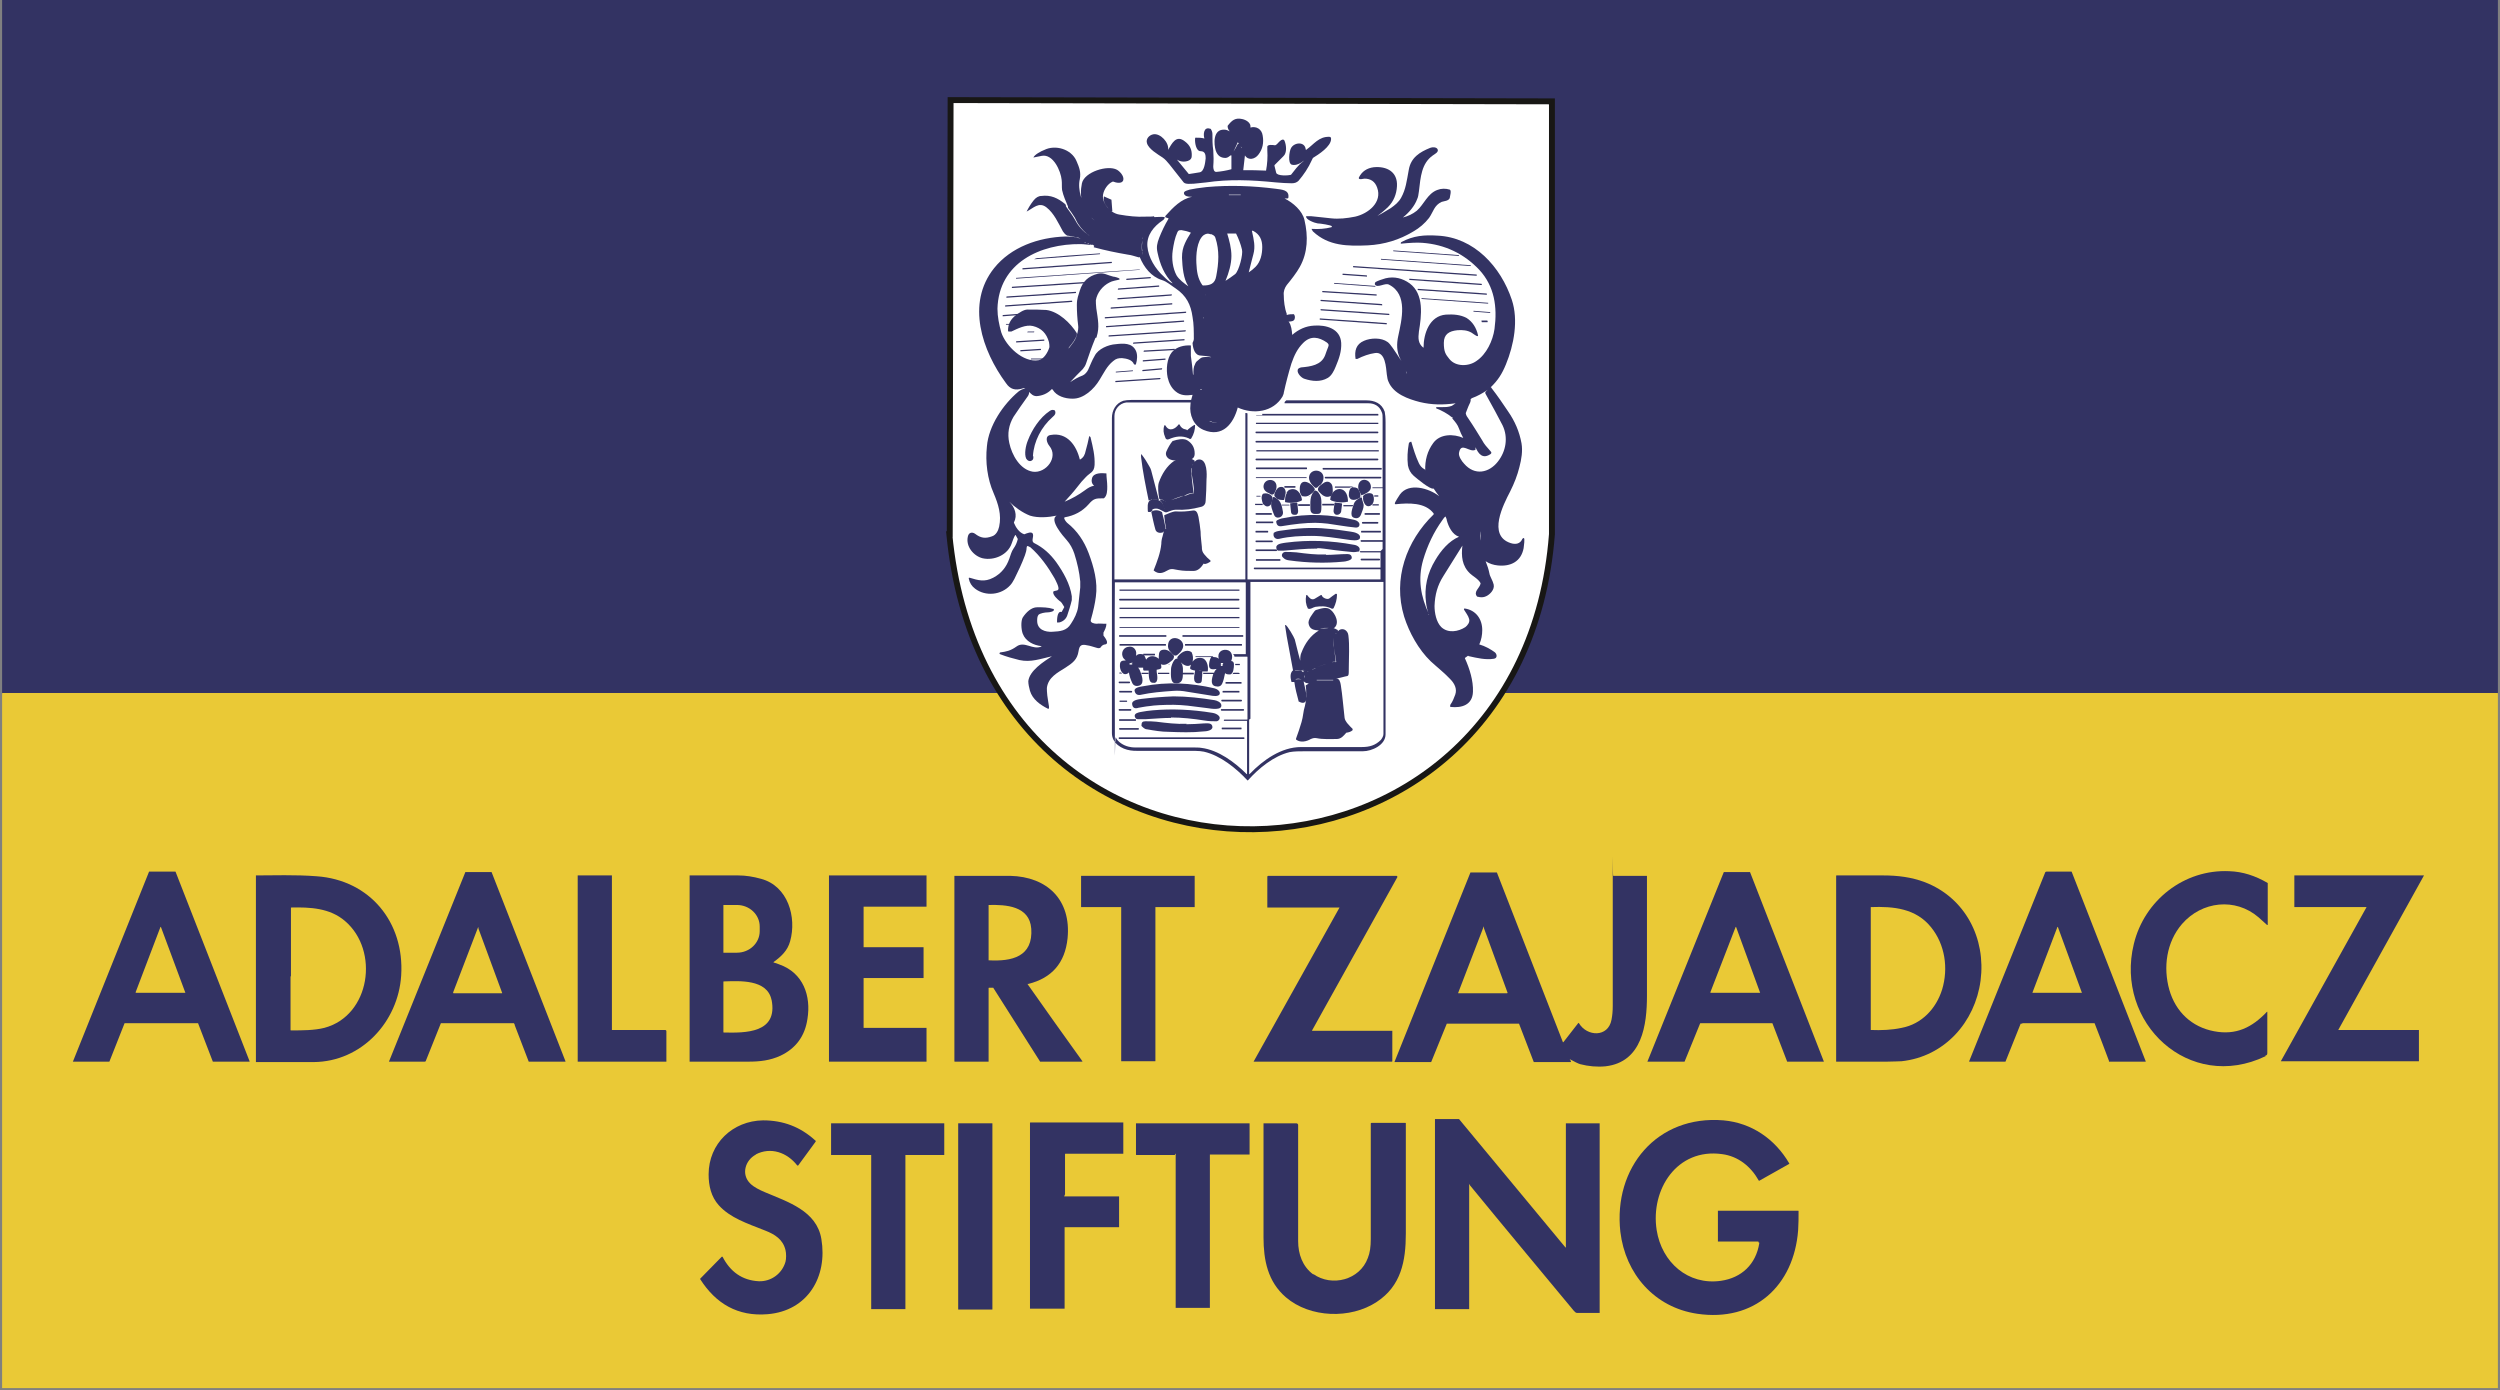 <?xml version="1.0" encoding="UTF-8"?> <svg xmlns="http://www.w3.org/2000/svg" id="Ebene_2" data-name="Ebene 2" version="1.1" viewBox="0 0 592 329.2"><rect x="0" y="0" width="592" height="329.2" fill="#808080" stroke="none"/><defs><style> .cls-1 { fill: #eac936; } .cls-1, .cls-2, .cls-3, .cls-4 { stroke-width: 0px; } .cls-1, .cls-4, .cls-5 { fill-rule: evenodd; } .cls-2, .cls-4 { fill: #333363; } .cls-3 { fill: #1f286e; } .cls-5 { fill: #fff; stroke: #181715; stroke-miterlimit: 22.9; stroke-width: 1.4px; } </style></defs><g id="Ebene_1-2" data-name="Ebene 1-2"><polygon class="cls-4" points=".5 0 591.5 0 591.5 164.4 .5 164.4 .5 0 .5 0"></polygon><polygon class="cls-1" points=".5 164.1 591.5 164.1 591.5 328.7 .5 328.7 .5 164.1 .5 164.1"></polygon><path class="cls-5" d="M224.9,126.5l.2-102.8,142.4.3v102.5c-7,91.6-133.7,94.7-142.7,0h0Z"></path><path class="cls-2" d="M257.5,50.4c.5.7,1,1.3,1.7,1.8h0s0,0,0,0c-.6-.5-1.2-1-1.7-1.7-.4-.8-.8-1.5-1.1-2.4-.6-1.5-.5-3.2-.2-4.7.6-2.7,6.1-4.4,8.3-3.2.7.4,1.7,1.5,1.5,2.4-.2,1-1.7.7-2.4.4,0,0,0,0-.1,0-1.2.5-2.1,1.9-2.3,3.1-.2,1.2.5,2.5,1.3,3.3h0s0,0,0,0h0c-.8-.9-1.3-1.7-1.1-2.9,0,0,0,0,0,0l1.8.8s0,0,0,.1l.2,2.6c0,0,0,0,0,0h-.2c0,0,0,0,0,0,.5.4,1.2.7,1.8.8,2.3.4,4.3.6,6.1.5,1.1,0,1.9,0,2.2-.1,0,0,0,0,0,0h0c0,.2,0,.2,0,.2s.1,0,.2,0c0,0,0,0,.1,0,.7,0,1.5-.1,2.2,0,0,0,0,0,0,0,0,.4-.2.6-.5.8-2.1,1.4-3.8,3.5-3.6,6.1.2,2.7,1.9,5.4,3.9,7.2.5.5,1.4,1.4,2.1,1.6,0,0,0,0,0,0-2-2-3-4.5-3.6-7.3-.3-1.3-.1-2.2.4-3.5.6-1.5,1.3-3,2.2-4.5,0,0,0,0,0-.1l-.6-.2c-.2,0-.2-.3-.1-.4,1.8-2,3.7-4,6.3-4.5.1,0,.1,0,0,0-.4,0-1.2,0-1.6-.3-.3-.2-.5-.6-.2-.9.2-.2.6-.3,1.2-.5.9-.2,2.2-.4,4-.6,5.5-.5,10.9-.3,16.4.4,1.3.2,3.2.2,3,2,0,.2-.1.3-.3.3h-.6c0,0,0,0,0,0,2,1,4.2,2.9,4.7,5.1.9,3.8.8,7.7-1.1,11.1-.7,1.3-2.1,3.1-3.1,4.3-.5.7-.8,1.5-.7,2.4,0,1.3.2,3.1.7,4.4,0,0,0,0,0,.1h0c0,.2,0,.2,0,.2.5-.2,1.1-.2,1.6-.2,0,0,0,0,.1,0,.2.3.3.6.2,1-.1.8-1.1.7-1.7.8,0,0,0,0,0,0,0,0,.2,0,.2,0,0,0,0,0,.1,0,.6.9.7,2,.8,3.1,0,0,0,0,0,0,1.5-1.3,3.2-2.1,5.2-2.2,2.8-.2,6.2.7,6.4,4.1.1,2-.5,3.7-1.3,5.6-.4,1-1,2.2-1.9,2.7-1.7,1-3.7.8-5.5.2-.7-.2-1.8-1.3-1.6-2.1,0-.3.4-.5.8-.6,2.2-.2,4.8-.5,5.7-2.9.2-.7.5-1.3.7-1.9.2-.5.2-.7-.3-1.1-1.9-1.3-3.8-1.7-5.6.1-1.4,1.4-2.1,2.9-2.8,4.9-.7,2.3-1.3,4.6-1.8,6.9,0,.3-.2.6-.3.9-2.2,3.7-6.9,4.3-10.6,2.6,0,0,0,0,0,0-1,3.8-3.6,7.2-8.1,5.3-2.4-1-3.4-3.6-3.1-6,0-.7.3-1.5.5-2.3,0,0,0,0,0,0-1.5.2-2.8.2-4-.8-1-.8-1.6-2-1.9-3.3-.4-1.9-.2-4.5,1-6,1.1-1.3,2.9-1.7,4.5-1.6,0,0,0,0,0,0,0,.8,0,1.6,0,2.5.2,1.5.4,2.9.5,4.4,0,0,0,0,0,0,.1,0,.2,0,.1-.2,0-.8,0-1.6.4-2.3.1-.3.3-.6.6-.8.4-.3.7-.7,1.2-.8.7-.1,1.4-.1,2,0,0,0,0,0,0,0,0-.2-2.2-.4-2.4-.4-1.5,0-1.9-1.7-2-2.9,0,0,0,0,0-.1.2-.4.3-.7.3-.9,0-1.8,0-3.6-.3-5.2-.4-3-1.5-5.1-4-6.8-1.1-.7-2-1.6-3.3-2-2.5-.8-4.2-3-5.2-5.4,0,0,0,0-.1,0-.1,0-.1.1-.3,0-.8-.2-1.5-.5-2.4-.6-2.9-.5-5.3-1-7.9-1.7-.2,0-.3-.1-.1-.3,0,0,0,0,0-.1l-.5-.4s0,0,0,0c0,0,0,0,0,0h.1c0,.1,0,.2,0,.2-1,0-2-.2-2.8-.2-9.5-.1-19.4,4.4-19.7,15.3,0,1.9.4,3.8.9,5.6,1.1,3.3,5.2,7.2,8.8,6.6,1.3-.2,2.3-2,2.6-3.1,0-.3,0-.7-.1-1.2-.6-2.1-1.8-3.3-3.8-3.8-1.7-.4-3.6.6-5.1,1.3-.2,0-.4,0-.6,0-.1,0-.2,0-.2-.2,0-1.6.6-2.7,1.9-3.7.7-.5,1.8-1.3,2.7-1.3,1.6,0,3.1,0,4.5.1,2.9.4,5.7,3.1,7.2,5.5,0,0,0,.2,0,.3-.3,1.2-1.1,2.1-1.9,3.1,0,0,0,.2-.1.3,0,0,0,0,0,0,.9-1.2,1.7-2,2-3.3.3-.9.4-1.7.3-2.3-.2-1.6-.3-3.2-.3-4.8s.4-2.3.7-3.4c.7-2.2,2-3.4,4.3-4,1.4-.3,2.3.4,3.6.7.3,0,1.4.3,1.5.5,0,0,0,.2,0,.2-.8.2-1.7.3-2.4.7-1.6.8-2.9,2.4-3.2,4.2,0,.4,0,1.1.1,1.9.4,2.7.8,4.5.1,6.7,0,.2-.1.3-.3.3,0,0,0,0,0,0-.9,2.2-1.6,4.2-2.2,6-.2.6-.4.9-.8,1.4-1,1-2,2-3,3.1,0,0,0,0,0,0,.9-.6,1.9-1.2,3-1.6.5-.2,1.1-.9,1.3-1.4.5-1.1.9-2.2,1.5-3.2.8-1.7,3.3-2.7,5-2.8,1.7-.2,3.9-.4,4.8,1.6.4.9.3,2.1,0,3.1,0,.2-.4.2-.5,0-.4-1-1.7-1.3-2.8-1.4-.9,0-1.4.1-2.1.7-1.5,1.2-2.2,2.8-3.2,4.4-1.3,2.2-3.8,4.6-6.5,4.5-1.7,0-3.7-.6-4.6-2.1-.1-.2-.3-.2-.4,0-.9.9-2.1,1.4-3.4,1.5-.9,0-1.3-.5-1.8-1,0,0,0,0,0,0,0,.4-.1.7-.3,1-1.3,1.8-2.4,3.4-3.4,4.9-1.1,1.9-1.5,3.9-1,6.2.6,2.8,2.5,6.3,5.6,6.8,3.1.4,6.1-3.4,3.9-6.1-.6-.7-1.2-2.4.3-2.6,3.9-.7,6.1,2.5,6.9,5.8,0,0,0,0,.1,0,.8-.5,1.1-1.1,1.3-2.1.3-1.1.6-2.2.8-3.3,0-.1.2-.2.2,0,.1,0,.2.2.2.4.5,2.1,1,4.1.9,6.3-.1,1.8-1.1,1.8-2.1,2.9-.7.7-1.3,1.4-1.9,2.2-1,1.3-2,2.4-3.1,3.6,0,0,0,0,0,0,1.7-.7,3.3-1.6,4.8-2.7.8-.6,1.3-.9,2.2-1.1,0,0,0,0,0,0-.6-.4-.7-1.2-.5-1.8.4-1.3,2.3-1.2,3.4-1.1,0,0,0,0,0,0,0,1,.2,2,.2,3.1,0,.9,0,2.2-.8,2.8,0,0,0,0-.1,0-1.8,0-2.3,0-3.5,1.4-1.5,1.7-3.4,2.7-5.7,3.1,0,0-.1.1-.1.2.1.4.4.8.7,1.1,2.4,1.9,4,4.3,5.1,7.2,1.2,3.2,2.2,6.8,1.7,10.3-.2,1.6-.6,3.4-1.2,5.5-.2.7.9.9,1.4.9.6-.1,1.2,0,1.7,0,.2,0,.4,0,.6,0,0,0,0,0,0,0,0,.8-.4,1.5-.7,2.1,0,.2,0,.5,0,.7.3.4,1.5,1.9.4,2.1-.4,0-.8.3-1,.6-.2.4-.7.3-1,.2-.8-.2-1.5-.5-2.3-.6-1.3-.3-1.8,0-2,1.4-.3,2-1.4,2.8-3.1,3.9-1.9,1.2-4.1,2.3-4.4,4.8,0,.4,0,1,.1,1.8.1.9.3,1.8.4,2.6,0,.2,0,.3,0,.4,0,.1-.2.2-.3.1-1.8-.9-3.6-2.2-4.2-4.2-.2-.7-.4-1.6-.4-2.3.3-2.5,3.6-4.6,5.6-5.9,0,0,0,0,0,0-2.7.6-5,1.5-7.7.9-1.6-.4-3.1-.8-4.6-1.4-.2,0-.1-.3,0-.4,1.5-.2,2.5-.4,3.9-1.4,1.9-1.4,3.8.9,5.9,0,0,0,0,0,0-.1-1.8-.2-3.7-1.1-4.4-2.9-.4-1-.5-3.1,0-3.9.8-1.2,2-2.4,3.4-2.4,1.3,0,2.6,0,3.8.4,0,0,0,0,.1,0,.4.6-1,.8-1.3.8-.7,0-1.9.2-2.3.6-.3.4-.3,1-.3,1.4,0,2.1,1.9,2.7,3.6,2.6,1.8-.1,3.4-.2,4.4-1.9.8-1.2,1.5-2.6,1.7-4,.2-1.5.3-3.1.5-4.6,0-.4,0-.9,0-1.4-.2-2.2-.7-4.4-1.4-6.6-.4-1.2-1-2.3-1.8-3.2-.9-1-4.2-4.8-2.4-5.8,0,0,0,0,0,0s0,0,0,0c-1.9.4-4.4.6-6.3,0-1.8-.7-3.6-2-4.9-3.3,0,0,0,0,0,0,0,0,0,0,0,0h0c1.3,1.3,2,3.2,1.1,4.9,0,0,0,0,0,.1.4,1,1.2,2.3,2.4,2.7,0,0,0,0,.1,0,.5-.2,1.8-.8,2,0,.2.7-.5,1.7.3,2.1,2.2,1.1,3.8,2.6,5.2,4.5,1.7,2.4,3.3,5.2,3.7,8.1,0,.3,0,.6,0,.9-.3,1.3-.7,2.5-1.1,3.7-.3.8-1,1.4-1.9,1.6-.2,0-.3,0-.5,0,0,0,0,0,0,0,0-.6,0-2.7,1-2.5,0,0,.1,0,.1,0l.6-1.1s0-.1,0-.1c-.4-.7-.7-1.2-1.1-1.4-.5-.4-1.6-1.4-1.5-2.1,0-.4,1-.2,1.2-.6.3-.5-.7-2.3-.9-2.7-1.5-2.6-3.4-5.3-5.7-7.3-.1,0-.3-.2-.6-.3,0,0,0,0-.1,0-.1,0-.2.2-.2.4,0,.6-.2,1.2-.4,1.8-.7,1.9-1.6,3.8-2.5,5.6-.3.6-.7,1.2-1,1.5-2.1,2.3-5.8,2.7-8.3.8-.8-.6-1.3-1.4-1.5-2.4,0-.2,0-.2.2-.2,2,.6,3.5,1.1,5.6,0,1.9-1,3.1-2.5,3.8-4.5.3-.8.5-1.7,1-2.4.5-.7.8-1.4,1-2.2,0,0,0,0,0-.1l-.5-.9s0,0-.1,0c-.4.7-.5,1.1-.8,1.9-.9,2.8-4.2,4.2-6.9,3.6-2.1-.5-4.1-2.8-3.5-5.2.2-.9,1-1.1,1.7-.6,1.3,1,2.4,1.2,4,.6,1-.3,1.5-1.4,1.7-2.3.6-2.8-.2-5.3-1.3-7.9-1.5-3.4-2-7.4-1.6-11.1.4-4.9,3.9-10,7.5-13,.4-.3.9-.6,1.6-.7,0,0,0,0,0,0-.2,0-.4-.2-.7,0-1.7.5-2.9.2-3.9-1.3-5.6-7.6-9.5-18.8-2.8-27.2,4-5,10.5-7.3,16.9-7.5.9,0,1.6,0,2.4.2.4.1.8.2,1.2.3.2,0,.2,0,0,0-.4-.2-.7-.3-1.1-.3-.6-.2-1.3-.3-2-.4,0,0,0,0-.1,0-.5-.3-.8-.7-1-1-1.1-2-2.1-4.3-3.9-5.7-1.8-1.4-3.1.2-4.7,1,0,0,0,0,0,0,.4-.8.9-1.7,1.7-2.7.5-.6,1.1-1,1.8-1,2.2-.3,3.9.5,5.6,1.9.1.1.2.2.2.4,0,.1,0,.2.1.3.7,1,1.5,2,2.1,3.1,1.5,2.9,4.4,4.8,7.6,5.4,1.1.2,2.2.2,3.3-.1.8-.2,1.5-.6,2.1-1.2,0,0,0,0,0,0,0,0,0,0,0,0-.6.7-1.4,1.1-2.2,1.3-1,.3-2,.2-3,.1-3.1-.6-5.5-2.1-7.1-4.6-.3-.4-.5-1-.8-1.5-.6-.9-1.1-1.7-1.6-2.3,0,0,0,0,0-.1v-.2c-.5-1.2-1.1-2.5-1.4-3.9-.1-.8,0-1.7-.1-2.4-.2-2.1-2-6.2-4.7-5.7-.7.1-1.3.3-2,.4,0,0,0,0,0,0,.3-.7,1.8-1.5,2.6-1.8,2.6-1.3,6.4-.2,7.6,2.6.7,1.6,1.1,2.7.8,4.3-.6,2.5.6,6,2.1,7.9h-.1ZM297.4,46.1s-.6,0-1.3,0c-.7,0-1.3,0-1.3,0s.6,0,1.3,0c.7,0,1.3,0,1.3,0h0ZM293.8,46.1s0,0,0,0h-2.8c0,0,0,0,0,.1h0s0,0,0,0h2.8c0,0,0,0,0,0h0ZM289.5,46.2s0,0-.2,0c0,0-.2,0-.2,0s0,0,.2,0c0,0,.2,0,.2,0h0ZM289.8,46.2c.2,0,.4,0,.6,0,0,0,0,0,0,0-.2,0-.4,0-.6,0,0,0,0,0,0,0h0ZM298,46.2c.2,0,.4,0,.6,0,.1,0,.1,0,0,0h-.6q0,0,0,0h0ZM298.7,46.3c0,0,.1,0,.2,0,0,0,0,0,0,0,0,0-.1,0-.2,0,0,0,0,0,0,0h0ZM288.4,46.3c0,0,0,0,0,0h.3c.2,0,.2,0,0,0-.1,0-.2,0-.3,0h0ZM287.7,46.4s0,0-.2,0-.2,0-.2,0c0,0,0,0,.2,0s.2,0,.2,0h0ZM286.9,46.5s-.4,0-.9,0c-.5,0-.9,0-.9,0,0,0,.4,0,.9,0,.5,0,.9,0,.9,0h0ZM297.7,52.3s-.1,0-.3,0-.3,0-.3,0,.1,0,.3,0,.3,0,.3,0h0ZM296.5,52.5s-.1,0-.2,0c-.1,0-.2,0-.2,0s.1,0,.2,0c.1,0,.2,0,.2,0h0ZM295.6,52.6s-.1,0-.3,0-.3,0-.3,0,.1,0,.3,0,.3,0,.3,0h0ZM281,52.7s0,0-.2,0-.2,0-.2,0,0,0,.2,0,.2,0,.2,0h0ZM294.5,52.7s-.1,0-.3,0-.3,0-.3,0,.1,0,.3,0,.3,0,.3,0h0ZM281.7,52.9s0,0,.1,0c0,0,0,0,.1,0,0,0,.1,0,.2,0,0,0,0,0,0,0h-.4s0,0,0,0h0ZM292.7,52.9c.2,0,.3,0,.5,0,.3,0,.3,0,0,0h-.5c-.1,0-.1,0,0,0h0ZM292,53s-.1,0-.3,0-.3,0-.3,0,.1,0,.3,0,.3,0,.3,0h0ZM282.8,53c.3,0,.5,0,.8,0,0,0,0,0,0,0-.3,0-.5,0-.8,0,0,0,0,0,0,0h0ZM283.6,53.1h0c0,0,0,0,0,0h0c3.8,0,6.9,0,6.9,0h0s-3.1,0-6.9,0h0s0,0,0,0h0ZM279.9,60.9c0-1.2.2-2.2.7-3.3.4-.9.9-1.7,1.4-2.5,0,0,0,0,0,0-.7-.3-1.5-.5-2.2-.6-.5,0-.8,0-1,.5-.6,1.3-.9,2.9-1.1,4.3-.3,2,0,4.2.9,5.9.6,1,1.8,1.9,2.8,2.6h0s0,0,0,0c-1.2-1.8-1.4-4.6-1.5-6.7h0ZM296.5,54.9c.4,1.8.8,3.5.3,5.3-.4,1.4-.7,2.8-1.1,4.3,0,0,0,0,0,0,.6-.4,1.1-.8,1.6-1.3,1.2-1.2,1.6-3,1.6-4.7,0-1.7-.6-3-2.1-3.8-.3-.2-.4,0-.3.2h0ZM286.7,55.5c-.6-.3-1.1-.2-1.7.2-1.6,1.3-1.8,4.7-1.7,6.6.1,2,.3,3.6,1.4,5.2,0,0,.1.1.2.1,1.7,0,2.8-.4,3.1-2.2.6-3.1.8-6.1-.2-9.1-.2-.6-.7-.7-1.1-.9h0ZM290.2,66.5s0,0,0,0c.8-.5,1.5-1,2.3-1.6.9-.8,1.9-4.7,1.6-5.8-.3-1.3-.8-2.6-1.4-3.8,0,0,0,0-.1,0h-2c0,0,0,0,0,0,.5,1.6,1,3.5,1,5.3,0,1.9-.6,4-1.4,5.9h0ZM270.5,56.3v.2s0,0,0,0,.2-.2,0-.2c0,0,0,0,0,0h0ZM270.5,59.4c-.2-.9,0-1.7,0-2.5,0,0,0,0,0,0s0,0,0,0c-.2,1.2-.2,2.4.1,3.5,0,.2,0,.2,0,0,0-.3-.1-.7-.2-1h0ZM257.2,57.4s-.1,0-.2-.1c-.1,0-.3,0-.3,0,0,0,.1,0,.2.1.1,0,.3,0,.3,0h0ZM257.9,57.7s0,0-.2-.1-.2,0-.2,0c0,0,0,0,.2.1s.2,0,.2,0h0ZM301.5,57.8c0,0,0-.1,0-.2h0c0,0,0,.2,0,.2,0,0,0,0,0,0,0,0,0,0,0,0h0ZM258.6,58s-.1,0-.3-.1c-.1,0-.3,0-.3,0,0,0,.1,0,.3.1.1,0,.3,0,.3,0h0ZM301.6,59.6s0-.2,0-.5,0-.5,0-.5,0,.2,0,.5,0,.5,0,.5h0ZM301.5,60.2c0,0,0,.1,0,.2,0,0,0,0,0,0,0,0,0-.2,0-.2,0,0,0,0,0,0h0ZM293.9,67.7c0,0,.1,0,.2,0,0,0,0,0,0,0-.1,0-.2,0-.2,0,0,0,0,0,0,0h0ZM291.6,68.1c-.1,0-.2,0-.4,0-.3,0-.3,0,0,0,.1,0,.3,0,.4,0,0,0,0,0,0,0,0,0,0,0,0,0h0ZM290.7,68.3c0,0,.1,0,.2,0h0s-.2,0-.2,0c-.2,0-.2,0,0,0h0ZM290.1,68.4s0,0-.2,0c-.1,0-.2,0-.2,0s0,0,.2,0c.1,0,.2,0,.2,0h0ZM289.3,68.6s0,0-.2,0c-.1,0-.2,0-.2,0s0,0,.2,0c.1,0,.2,0,.2,0h0ZM288,68.7c.1,0,.2,0,.4,0,0,0,0,0,0,0h-.4c0,0,0,0,0,0h0ZM287,68.8s0,0,0,0,0,0,0,0c.1,0,.3,0,.5,0,0,0,0,0,0,0h-.4q0,0,0,0ZM285.8,69c.1,0,.3,0,.5,0,0,0,0,0,0,0-.1,0-.3,0-.5,0,0,0,0,0,0,0h0ZM285.5,69.5v-.2c0-.1,0-.1,0,0,0,.2,0,.3,0,.4,0,.3.1.3,0,0,0,0,0,0,0-.1,0,0,0,0,0-.1h0ZM284.6,73.6v.3s0,0,0,0c0-.1,0-.2,0-.3,0,0,0,0,0,0h0ZM285,75.1c0,0,0-.2,0-.2,0,0,0,0,0,0v.4c0,.1.1.1.1,0,0,0,0,0,0,0,0,0,0,0,0,0h0ZM285,75.4c0,.2,0,.4,0,.5,0,0,0,0,0,0,0-.2,0-.4,0-.5h0ZM285.3,76.5s0,0,0,0c0,0,0,0,0,0,0,0,0,.2,0,.3,0,.2,0,.2,0,0h0v-.2h0ZM285.3,77.4v.4s0,0,0,0h0s0,0,0,0v-.4s0,0,0,0h0s0,0,0,0h0ZM287.6,78.4c0-.1,0-.2,0-.3,0,0,0,0,0,0,0,.1,0,.2,0,.3,0,0,0,0,0,0h0ZM285.5,78.6c0,0,0-.2,0-.3,0,0,0,0,0,0,0,.2,0,.5,0,.7,0,.1,0,.1,0,0,0,0,0-.2,0-.3,0,0,0,0,0-.1h0ZM287.6,78.9c0,0,0,.1,0,.2,0,.2,0,.2,0,0,0,0,0-.2,0-.2,0-.2,0-.2,0,0h0ZM287.7,79.6v.4c0,0,0,0,0,0,0-.2,0-.3,0-.4,0,0,0,0,0,0h0ZM285.7,80.1s0,0,0,0h0s0,0,0,0v2.7s0,0,0,0h0s0,0,0,0v-2.7h0ZM288,81.2s0-.1,0-.3c0-.2,0-.3,0-.3s0,.1,0,.3c0,.2,0,.3,0,.3h0ZM288.1,82.1c0,0,0,.1,0,.2,0,0,0,0,0,0v-.2s0,0,0,0h0ZM287.9,83.1h0c0,0,0,.1,0,0,0,0,0-.1,0-.2,0,0,0,0,0,0h0ZM292.5,83.7h-.1c0,0,0,0,0,0,0,0,.1,0,.2,0,0,0,0,0,0,0h0ZM291.8,83.9c0,0,.1,0,.2,0,0,0,0,0,0,0h-.2c0,0,0,0,0,0h0ZM287.1,84s0,0-.2,0c-.1,0-.2,0-.2,0s0,0,.2,0c.1,0,.2,0,.2,0h0ZM290.2,84.1s0,0,0,0c0,0,.2,0,.2,0,0,0,0,0,0,0h-.2ZM289.7,84.3c0,0-.1,0-.2,0,0,0,0,0,0,0h.2s0,0,0,0h0ZM291.5,85.8s0,0-.2,0c0,0-.2,0-.2,0s0,0,.2,0c0,0,.2,0,.2,0h0ZM290.6,85.9s-.1,0-.3,0c-.1,0-.3,0-.3,0s.1,0,.3,0c.1,0,.3,0,.3,0h0ZM289.1,86s0,0,0,0c.2,0,.3,0,.5,0,0,0,0,0,0,0h-.4ZM302.7,86.7c0,0,0,.1,0,.2,0,.2,0,.2,0,0v-.2s0,0,0,0c0,0,0,0,0,0h0ZM279.4,88.9s0,0,0,0h0s0,0,0,0v-1.7s0,0,0,0h0s0,0,0,0v1.7h0ZM290,88.8c0-.2,0-.6,0-.8,0,0,0,0,0,0,0,.3,0,.6,0,.8,0,.2,0,.2,0,0h0ZM287.4,91.9s-.2,0-.5,0-.5,0-.5,0,.2,0,.5,0,.5,0,.5,0h0ZM284.2,92.3h.4c0,0,0,0,0,0h0c0,0,0-.1,0-.1h-.4s0,0,0,0,0,0,0,0h0ZM283.6,92.4s-.1,0-.3,0-.3,0-.3,0,.1,0,.3,0,.3,0,.3,0h0ZM284.6,92.8s0,0,0-.2c0,0,0-.2,0-.2s0,0,0,.2c0,0,0,.2,0,.2h0ZM284.4,93.3c0,.2,0,.4,0,.6,0,0,0,0,0,0v-.6c0,0,0,0,0,0h0ZM294,93.8s-.2,0-.5,0-.5,0-.5,0,.2,0,.5,0,.5,0,.5,0h0ZM296,94.2s0,0-.2,0-.2,0-.2,0,0,0,.2,0,.2,0,.2,0h0ZM297.7,94.3s-.3,0-.6,0c-.3,0-.6,0-.6,0s.3,0,.6,0c.3,0,.6,0,.6,0h0ZM284.4,95.8c0,.1,0,.3,0,.4,0,0,0,0,0,0v-.4c0,0,0,0,0,0h0ZM286.9,99.8c-.2,0-.4-.1-.6-.1h0c.6.3,1.2.4,1.9.3,0,0,0,0,0,0s0,0,0,0c-.4,0-.9,0-1.3-.1h0Z"></path><path class="cls-2" d="M308.8,38c-.7.6-1.9,1.3-2.9,1-1-.3-.6-3.2-.2-3.9.7-1.4,3.3-1.7,3.5.3,0,0,.1.2.2,0,1.7-1.2,2.9-3.1,5.4-3,.3,0,.4.2.4.5,0,1.8-3,3.7-4.3,4.5,0,0-.1.2-.2.4-.9,2-2,3.6-3.2,5-.4.4-.9.6-1.6.6-1.2,0-2.5-.1-3.7-.2-6-.6-11.1-.8-16.6,0-1,.1-1.9.2-2.9.3-.7,0-1.9.2-2.4-.3-1.1-1.4-2.3-2.9-3.4-4.3-.5-.6-1-1.2-1.6-1.6-1.2-.8-3.3-2-3.7-3.4-.3-1,.5-1.9,1.5-2.1,1.7-.3,3.8,2,3.5,3.7,0,0,0,0,0,0,.9-1.5,1.9-3.7,4-2,1.2.9,1.7,2,1.6,3.5,0,.5-.3.9-.9,1.1-.9.3-1.8.2-2.6-.3t0,0l2.8,3.4s0,0,.1,0c.9-.1,1.7-.3,2.5-.4,1.1-.2,1.3-2.4,1.4-3.3,0-.8-.1-1.7-1.2-1.7s-1.4-2.1-1.3-3c0,0,0-.2.1-.2.7,0,1.4,0,2.1.2,0,0,0,0,0,0-.3-.9-.2-2.9,1.4-2.3,0,0,0,0,.1,0,.3.5.4.9.4,1.2,0,1.3,0,2.6.2,3.9.1,1.4.1,2.5,0,3.8,0,.5.1,1.4.8,1.3,1.1-.1,2.3-.3,3.4-.6,0,0,.1,0,.1-.1v-3.2c-.1,0-.2,0-.2,0-.3.2-.7.6-1.2.6-1.2,0-1.9-.6-2.3-1.7-.5-1.6-.7-5.1,2-5,.5,0,.9.2,1.3.4,0,0,0,0,0,0,0,0,0,0,0,0-.3-.3-.5-.8-.5-1.2s0,0,0-.1c1-1.3,1.8-2,3.5-1.6.9.2,2.1.9,1.9,2,0,0,0,0,0,0,1.4-.4,2.7.4,2.9,1.9.3,1.7,0,3.2-1,4.5-.8,1.1-2.4,1.5-3.2.2,0,0,0,0,0,0l-.4,3.5s0,0,0,0c1.8,0,3.6,0,5.4.1,0,0,0,0,0,0,.3-1.6.4-3.2.3-4.8,0-.4,0-.7,0-.9.1-.5,1.2-.4,1.8-.3.4,0,.9-.8,1.2-1,.3-.3.9-.6,1.1,0,.4,1,.6,2.8-.3,3.6-.7.7-1.4,1.4-2.1,2.1,0,0,0,.1,0,.2.1.5.3,1.1.4,1.6.2.8,2.8.7,3.4.5,0,0,0,0,.1,0,.9-1.1,1.6-2.2,2.8-3.1,0,0,0,0,0,0,0,0,0,0,0,0h0ZM291.9,31.4s0,0,0,0h0s0,0,0,0l1.1,1.2s0,0,0,0h0s0,0,0,0l-1.1-1.2h0ZM293.2,33.1c0,.1,0,.2,0,.4l-1.1,2.4c0,.2,0,.2,0,0,.4-.6.7-1.2,1-1.8,0,0,0,0,.1,0h.1c0,0,0,0,0-.1l-.2-.4v-.4s0,0,.1,0c0,0,0-.1,0-.1h0c0,0,0,0,0,0h0c0,.1,0,.1,0,.1ZM294.1,35.1s0,0-.1-.2c0,0-.2-.2-.2-.2s0,0,.1.2c0,0,.2.2.2.2h0Z"></path><path class="cls-2" d="M325.7,51.4c1.1-.6,2.3-1.3,3.6-2.1,1-.7,1.9-1.4,2.5-2.5,1.1-2,1.3-3.9,1.8-6.6.5-2.9,2.6-4.2,5.1-5.2.5-.2,1.4-.2,1.7.3.4.7-.7,1.2-1.1,1.5-2.7,1.9-2.9,5.1-3.3,8.5-.1.8-.2,1.4-.4,1.8-.6,1.7-2,3.3-3.4,4.4,0,0,0,0,0,0,1.2-.3,2.3-.8,3.3-1.6,1.7-1.5,2.5-4,4.8-4.9,1-.4,2-.4,3-.1.5.2,0,1.7,0,2-.3.7-1.3.7-1.9.9-1.8.8-2,2.4-3,3.8-1,1.3-2.3,2.4-3.7,3.2-3.3,2-6.9,3.1-10.8,3.3-4.7.2-9.3.2-13-3.3-.1-.2-.2-.3-.3-.5,0,0,0-.2.1-.1,1.5.1,3.1,0,4.6-.4,0,0,.1-.1.1-.2-.1-.3-2.9-.7-3.4-.7-.7-.1-2.9-.9-2.7-1.7,0,0,0,0,0,0,.5,0,.9,0,1.2,0,1.6.2,3.2.3,4.7.5,1.8.2,3.7,0,5.7-.4,3.1-.7,6.5-3.4,5.2-6.9-.5-1.4-1.5-2.1-3-2.1-.3,0-.8.2-1.1.1-.2,0-.3-.2-.2-.4.7-1.4,1.9-2.2,3.5-2.4,3.1-.3,5.7,1.1,5.5,4.5-.1,1.9-.8,3.6-2.1,4.9-.8.8-1.8,1.6-3,2.5-.1,0-.1,0,0,0h0Z"></path><path class="cls-2" d="M344.7,95.5c-3,.4-5.6.4-8.5-.3-2.7-.7-6.2-1.9-7.4-4.8-.2-.4-.3-.9-.4-1.7-.2-1.6-.3-5.5-2.8-5.1-1.4.2-2.8.7-4.2,1.4-.1,0-.2,0-.4,0,0,0,0,0,0,0-.3-1.9.1-3.5,2-4.3,1.6-.7,4.1-.8,5.6.3.3.2.7.7,1.2,1.4,1.3,2,2.7,3.7,3.2,5.7,0,.2.1.3.2.4,0,0,.1,0,0,0-.7-1.8-1.3-2.9-1.6-3.5-.9-1.7-.9-3.6-.5-5.4.8-3.8,2.4-9.9-2.2-12.2-.9-.5-2.7.9-3.3,0-.1-.2,0-.4.1-.6.5-.3,1.7-.7,2.4-.9,2.1-.5,4,0,5.7,1.2,3.5,2.6,2.8,7.7,2.2,11.4-.2,1.6-.2,2.8,1,3.8,0,0,.1,0,.1,0,0-3.3,1.4-7.5,5.3-7.8,1.7-.1,3.4,0,4.9.8,1.4.9,2.3,2.3,2.7,4.1,0,.1,0,.2-.2.2-.2,0-1.3-.8-1.3-.8-1-.6-2.2-.7-3.4-.6-1.9.2-3.2.9-3.2,3s.4,2.7,1.3,3.8c1.5,1.9,4.6,1.8,6.4.5,2.4-1.6,3.9-4.8,4.3-7.6.7-5.2,0-10.1-3.6-14-3.6-3.8-8.1-6-13.5-6.4-1.3-.1-3,0-5,.2,0,0,0,0-.1,0,0-.2,0-.3.2-.4,2.8-1.5,5.4-1.7,8.5-1.5,8.7.4,15,7.4,17.6,15.2,1.6,4.8.5,10.7-1.4,15.3-.9,2.2-1.9,3.8-3.6,5.4,0,0,0,0,0,0,.1,0,.2.1.2.2,1.4,1.8,2.7,3.7,3.9,5.5,1.6,2.3,2.7,4.8,3.2,7.6.3,1.8,0,3.7-.5,5.6-.5,2-1.2,3.8-2.2,5.8-1.6,3.1-5.4,10.4.1,12.2,1.2.4,2.3.2,2.8-1,0,0,0,0,0,0,0,0,.2-.2.3-.2.4,0,0,2,0,2.4-.6,3.2-3.1,4.4-6.1,4.1-1-.1-2-.4-2.9-1,0,0,0,0,0,0,.4,1,.7,1.9.9,2.9.1.7.8,1.7,1,2.6.3,1.2-.9,2.4-1.8,2.8-.6.3-1.3.3-2,.1,0,0,0,0-.1,0-1-1.2.6-2,.8-3.1,0,0,0,0,0-.1-.5-1-1.9-1.7-2.5-2.3-1.9-1.8-2.1-4.1-1.8-6.6,0,0,0,0,0,0-1.5,2.4-3,4.8-4.5,7.2-1.4,2.2-2,4.4-2.1,7.1,0,1.6.4,3.8,1.6,5,1.6,1.5,4,1.1,5.7,0,.5-.4,1.1-1.1.9-1.9-.2-.8-.8-1.5-1.2-2.2-.1-.1,0-.4.2-.3,2.6.4,4.1,2.5,4.1,5.1,0,1.1-.2,2.3-.7,3.4,0,0,0,0,0,0,1.4.4,2.6,1.1,3.6,1.8.6.4.8,1.5-.2,1.6-1.9.3-4-.2-5.8-.6-.1,0-.1,0-.2-.1,0,0,0,0-.1,0l-.7.5s0,0,0,.1c1.1,2.4,2,5.3,1.9,7.9-.1,3.1-2.6,3.9-5.3,3.6,0,0-.1,0-.1-.1,0-.2,0-.4.1-.5.5-.7.8-1.5,1.1-2.3.5-1.4-.2-2.7-1.2-3.7-1.4-1.5-3.2-2.9-4.6-4.2-2.9-2.8-5.1-6.8-6.3-10.6-2.7-8.9.5-17.9,7-24.2,0,0,0-.2,0-.2-2-2.7-6-2.5-9-2.2-.1,0-.2,0-.2-.2,0-.3,1-1.8,1.2-2.1,2.1-2.9,6.9-1.5,9.3.4.1.1.1,0,0,0-.5-.6-.9-1.2-1.3-1.8,0,0,0,0-.1,0-.8.2-3.9-2.4-4.6-3-.8-.7-1.2-1.5-1.4-2.5-.2-1.7-.1-3.4.2-5.1,0-.3.3-.5.6-.5,0,0,0,0,0,0,.5,1.7,1,3.4,1.8,5.1.3.6.7,1.1,1.3,1.4.2.1.2.2.2.4,0,.1,0,.1,0,0-.1-2.5.5-4.7,1.9-6.6,1.6-2.2,4.8-2.2,7.1-1.2,0,0,0,0,0,0-.4-.7-.7-1.4-1-2.2-.3-.9-.9-1.6-1.5-2.3-.1-.1-.1-.2,0-.4,0,0,0,0,0,0,0,0-.1,0-.2,0-1.1-.9-2.4-1.6-3.7-2.1,0,0,0,0,0,0v-.2c0,0,0-.1,0-.1.5,0,.9,0,1.4,0,.8,0,1.5,0,2.3-.3.2,0,.2,0,0,0h0ZM348.2,94.6c-.2,0-.3,0-.3,0,0,0,0,0,.1,0h.2c.2,0-.1.9-.2,1-.4.8-.6,1.5-.9,2.2,0,0,0,0,0,.1.1.5.3.8.6,1.2,1.3,1.9,2.3,3.6,3.3,5.2.4.8,1.1,1.6,2,2.6.2.2.2.4,0,.6-1.9,1.3-2.9,0-3.6-1.6,0,0,0,0,0,0v.5c0,0,0,0,0,.1-1.4.8-3.4-2-3.9.7-.2.8.7,2.1,1.2,2.6,2.5,2.9,5.9,2.2,8-.5,1.9-2.4,2.5-5.7,1.1-8.6-1-1.9-2.3-4.4-4-7.4-.3-.5.2-.7.5-1,0,0,0,0,0,0-1.2.8-2.4,1.5-3.8,2,0,0,0,0,0,0h0ZM338.3,145.4c0,.1,0,.2.1.2,0,0,0,0,0,0,0-.1,0-.2-.1-.3-.3-.8-.5-1.6-.6-2.5-.5-3.7.3-7.1,2.2-10.2,1.3-2.2,3.2-4.5,5.6-5.5,0,0,0,0,0,0-1.6-.5-2.5-2.4-2.9-3.9,0-.3-.2-.6-.3-.9,0,0,0,0,0,0-.3.2-.5.5-.7.8-2.1,2.9-3.6,6.1-4.6,9.5-1.3,4.5-.6,8.6,1.4,12.9h0ZM350.4,125.3s0-.1,0-.3,0-.3,0-.3c0,0,0,.1,0,.3s0,.3,0,.3h0ZM350.6,128s0-.5,0-1.1c0-.6-.1-1.1-.1-1.1,0,0,0,.5,0,1.1,0,.6.1,1.1.1,1.1h0ZM350.8,128.6c0,0,0,.1,0,.2,0,0,0,0,0,0v-.2s0,0,0,0h0Z"></path><path class="cls-2" d="M345.5,60.5c0,0,0,.1-.1.1l-15.4-1.1c0,0-.1,0-.1-.1h0c0,0,0-.1.1-.1l15.4,1.1c0,0,.1,0,.1.1h0Z"></path><path class="cls-2" d="M244.9,61.4s0,0,0,0c.3-.2.6-.3,1-.3,4.8-.4,9.6-.8,14.5-1.1,0,0,.1,0,.1,0,0,.1,0,.2-.1.2-5.1.4-10.2.8-15.5,1.2h0Z"></path><path class="cls-2" d="M348.3,62.9c0,0,0,.1-.1.1l-21.1-1.5c0,0-.1,0-.1-.1h0c0,0,0-.2.1-.1l21.1,1.5c0,0,.1,0,.1.1h0Z"></path><path class="cls-2" d="M263.3,62.1c0,0,0,.2-.1.2l-21,1.5c0,0-.1,0-.1-.1h0c0,0,0-.2.1-.2l21-1.5c0,0,.1,0,.1.1h0Z"></path><path class="cls-2" d="M349.7,65.2c0,0,0,.1-.1.1l-29.1-2c0,0-.1,0-.1-.1h0c0-.1,0-.2.1-.2l29.1,2c0,0,.1,0,.1.1h0c0,0,0,0,0,0Z"></path><path class="cls-2" d="M269.9,63.9s0,0,0,0l-29.3,2.1s0,0,0,0v-.2s0,0,0,0l29.3-2s0,0,0,0v.2h0Z"></path><path class="cls-2" d="M323.7,65.5c0,0,0,0-.1,0l-5.6-.4c0,0-.1,0-.1-.1h0c0-.1,0-.2.1-.2l5.6.4c0,0,.1,0,.1.1h0c0,0,0,0,0,0Z"></path><path class="cls-2" d="M272.5,65.8c0,0,0,.1-.1.1l-5.6.4c0,0-.1,0-.1-.1h0c0,0,0-.2.1-.2l5.6-.4c0,0,.1,0,.1.1h0Z"></path><path class="cls-2" d="M350.9,67.4c0,0,0,.1-.1.1l-17-1.2c0,0-.1,0-.1-.2h0c0,0,0-.1.1-.1l17,1.2c0,0,.1,0,.1.2h0Z"></path><path class="cls-2" d="M256.7,66.9c0,0,0,.1-.1.2l-16.9,1.1c0,0-.1,0-.1-.1h0c0,0,0-.2.1-.2l16.9-1.1c0,0,.1,0,.1.1h0Z"></path><path class="cls-2" d="M325.7,67.8c0,0,0,.1-.1.1l-9.6-.7c0,0-.1,0-.1-.1h0c0,0,0-.1.1-.1l9.6.7c0,0,.1,0,.1.1h0Z"></path><path class="cls-2" d="M274.5,67.8c0,0,0,.1-.1.1l-9.6.7c0,0-.1,0-.1-.1h0c0,0,0-.1.1-.2l9.6-.7c0,0,.1,0,.1.1h0Z"></path><path class="cls-2" d="M352.1,69.7c0,0,0,.1-.1.1l-16.2-1.1c0,0-.1,0-.1-.2h0c0,0,0-.1.1-.1l16.2,1.1c0,0,.1,0,.1.2h0Z"></path><path class="cls-2" d="M326,69.9c0,0,0,.1-.1.1l-12.7-.8c0,0-.1,0-.1-.1h0c0,0,0-.2.1-.2l12.7.8c0,0,.1,0,.1.1h0Z"></path><path class="cls-2" d="M254.8,69.3c0,0,0,.1-.1.1l-16.3,1.1c0,0-.1,0-.1-.1h0c0,0,0-.2.1-.2l16.3-1.1c0,0,.1,0,.1.1h0Z"></path><path class="cls-2" d="M277.5,69.8c0,0,0,.1-.1.2l-12.7.9c0,0-.1,0-.1-.1h0c0,0,0-.2.1-.2l12.7-.9c0,0,.1,0,.1.1h0Z"></path><path class="cls-2" d="M352.4,71.9c0,0,0,0-.1,0l-15.7-1.1s0,0,0,0h0c0-.1,0-.2.1-.2l15.7,1.1s0,0,0,0h0c0,0,0,0,0,0Z"></path><path class="cls-2" d="M327.3,72.3c0,0,0,.1-.1,0l-14.4-1c0,0-.1,0-.1-.1h0c0-.1,0-.2.1-.2l14.4,1c0,0,.1,0,.1.1h0Z"></path><path class="cls-2" d="M253.9,71.4c0,0,0,.1-.1.1l-15.7,1.1c0,0-.1,0-.1-.1h0c0,0,0-.2.1-.2l15.7-1.1c0,0,.1,0,.1.1h0Z"></path><path class="cls-2" d="M277.6,72c0,0,0,.1-.1.1l-14.4,1c0,0-.1,0-.1-.1h0c0,0,0-.2.1-.2l14.4-1c0,0,.1,0,.1.1h0Z"></path><path class="cls-2" d="M329,74.5c0,0,0,.1-.1.1l-16.1-1.1c0,0-.1,0-.1-.2h0c0,0,0-.1.1-.1l16.1,1.1c0,0,.1,0,.1.2h0Z"></path><path class="cls-2" d="M352.9,74c0,0,0,.1-.1.1l-3.8-.3c0,0-.1,0-.1-.1h0c0,0,0-.1.1-.1l3.8.3c0,0,.1,0,.1.1h0Z"></path><path class="cls-2" d="M280.9,73.9c0,0,0,.1-.1.2l-19.1,1.3c0,0-.1,0-.1-.1h0c0,0,0-.2.1-.2l19.1-1.3c0,0,.1,0,.1.1h0Z"></path><path class="cls-2" d="M241.5,74.5c0,0,0,.1-.1.1l-3.9.3c0,0-.1,0-.1-.1h0c0,0,0-.1.1-.2l3.9-.3c0,0,.1,0,.1.1h0Z"></path><path class="cls-2" d="M328.4,76.7c0,0,0,.1-.1.1l-15.7-1.1c0,0-.1,0-.1-.1h0c0-.1,0-.2.1-.2l15.7,1.1c0,0,.1,0,.1.1h0s0,0,0,0Z"></path><path class="cls-2" d="M280.4,76.1c0,0,0,.1-.1.1l-18.3,1.3c0,0-.1,0-.1-.1h0c0-.1,0-.2.1-.2l18.3-1.3c0,0,.1,0,.1.1h0c0,0,0,0,0,0Z"></path><path class="cls-2" d="M352.3,76.2c0,0,0,.1-.1.1h-1.3c0-.1-.1-.2-.1-.3h0c0,0,0-.1.1-.1h1.3c0,.1.1.2.1.3h0Z"></path><path class="cls-2" d="M239.5,76.8c0,0,0,.1-.1.1h-1.1c0,0-.1,0-.1-.1h0c0,0,0-.1.1-.1h1.1c0,0,.1,0,.1.1h0Z"></path><path class="cls-2" d="M280.8,78.3c0,0,0,.1-.1.2l-18.1,1.2c0,0-.1,0-.1-.1h0c0,0,0-.2.1-.2l18.1-1.2c0,0,.1,0,.1.1h0Z"></path><path class="cls-2" d="M244.9,78.6c0,0,0,.1-.1.1h-1.4c0,.1-.1,0-.1,0h0c0,0,0-.2.1-.2h1.4c0-.1.1,0,.1,0h0Z"></path><path class="cls-2" d="M280.5,80.5c0,0,0,.1-.1.1l-12,.8c0,0-.1,0-.1-.1h0c0,0,0-.1.1-.2l12-.8c0,0,.1,0,.1.1h0Z"></path><path class="cls-2" d="M247.3,80.6c0,0,0,.1-.1.1l-6.5.4c0,0-.1,0-.1-.1h0c0,0,0-.2.1-.2l6.5-.4c0,0,.1,0,.1.1h0Z"></path><path class="cls-2" d="M246.5,82.8c0,0,0,.1-.1.1l-4.7.3c0,0-.1,0-.1-.1h0c0,0,0-.2.1-.2l4.7-.3c0,0,.1,0,.1.1h0Z"></path><path class="cls-2" d="M278.2,82.8c0,0,0,.1-.1.1l-7.2.4c0,0-.1,0-.1-.1h0c0,0,0-.1.1-.2l7.2-.4c0,0,.1,0,.1.1h0Z"></path><path class="cls-2" d="M247.4,85c0,0,0,.1-.1.1h-3.1c0,.1-.1,0-.1,0h0c0,0,0-.2.1-.2h3.1c0-.1.1,0,.1,0h0Z"></path><path class="cls-2" d="M276,85.1c0,0,0,.1-.1.1l-5.2.4c0,0-.1,0-.1-.1h0c0-.1,0-.2.1-.2l5.2-.4c0,0,.1,0,.1.1h0Z"></path><path class="cls-2" d="M275.2,87.3c0,0,0,.1-.1.2l-4.5.4c0,0-.1,0-.1-.1h0c0,0,0-.2.1-.2l4.5-.4c0,0,.1,0,.1.1h0Z"></path><path class="cls-2" d="M268.3,87.8c0,0,0,.1-.1.1l-3.9.3c0,0-.1,0-.1-.1h0c0,0,0-.1.1-.1l3.9-.3c0,0,.1,0,.1.1h0Z"></path><path class="cls-2" d="M274.8,89.6c0,0,0,.1-.1.2l-10.5.7c0,0-.1,0-.1-.1h0c0,0,0-.2.1-.2l10.5-.7c0,0,.1,0,.1.1h0Z"></path><path class="cls-2" d="M327.4,130v-1.7s0,0,0,0h-5c-.1,0-.2,0-.2-.2h0c0-.2,0-.2.1-.2h5.1s0,0,0,0v-12.3s0,0,0,0h-2.4c0,0,0,0,0,0v-.2c0,0,0,0,0,0h2.4s0,0,0,0v-16.3c0-.6,0-1.1-.2-1.5-.5-1.4-1.7-2.1-3.1-2.1h-19.8c-.1,0-.2,0-.1-.2,0-.2.2-.3.4-.5,0,0,0,0,.1,0,6.3,0,12.6,0,18.8,0,2,0,3.7.7,4.4,2.7.1.5.2,1.3.2,2.6v73.8c0,2.5-3.2,4-5.4,4-7.2,0-11.7,0-13.7,0-1.3,0-2.5,0-3.6.2-3.8.9-7.4,3.9-9.9,6.7,0,0,0,0-.1,0-2.7-2.9-6.4-5.9-10.3-6.8-.5-.1-1.3-.2-2.2-.2h-13.6c-.5,0-1.1,0-1.6-.1-2.1-.3-4.4-1.7-4.4-4.1v-33c0-.6,0-2.1,0-3.1,0-.6,0-1,0-1.2v-37.3c0-1.8.9-3.5,2.7-4.1.4-.1,1.1-.2,2-.2,5,0,10,0,14.9,0,0,0,0,0,0,0,0,.4-.2.6-.6.6h-12.5c-.8,0-2.2,0-3.1,0-1.6.2-2.8,1.6-2.8,3.2,0,12.9,0,25.8,0,38.7,0,0,0,0,0,0h31s0,0,0,0v-39.4c0,0,0,0,0,0,.2,0,.4,0,.5.1,0,0,0,0,0,.1v39.2s0,0,0,0h31.5s0,0,0,0v-2.3c0,0,0-.1-.1-.1h-29.7c0,0-.1,0-.2-.1,0-.2,0-.3.2-.3,3,0,5.9,0,8.9,0,7.4,0,13.9,0,20.9,0,0,0,0,0,0,0v-3.6s0,0,0,0h-4.7c0,0-.1,0-.2-.1,0-.2,0-.2.3-.2,1.5,0,3.1,0,4.6,0,0,0,0,0,0,0h0ZM295.8,170.4c0,0,0,.1,0,.2v12.6c0,.2,0,.2.2,0,3.1-3.2,7.4-6.3,12.1-6.3s5.9,0,8.9,0c1.4,0,3.6,0,5.5,0,1.8,0,3.2-.4,4.5-1.7.3-.4.6-.9.6-1.4v-36c0,0,0,0,0,0h-31.5s0,0,0,0v32.4h0s0,0,0,0c0,0,0,0,0,0h0ZM292,154.9h3s0,0,0,0v-16.9c0,0,0-.1-.1-.1h-30.9s0,0,0,0c-.1,11.8,0,23.6,0,35.4s0,1,.2,1.3c.5,1.1,1.8,1.9,3,2.2.4.1.9.2,1.6.2h13c1.3,0,2.2,0,2.7.1,4,.5,7.9,3.4,10.7,6.2,0,0,.1,0,.1,0v-12.6s0,0,0,0h-5.4c0,0-.1,0-.1-.1,0-.1,0-.2.2-.2,0,0,0,0,.1,0h5.2c0,0,.1,0,.1-.1v-14.7c0,0,0-.1-.1-.1h-3s0,0,0,0v-.2c0,0,0,0,0,0h0Z"></path><path class="cls-2" d="M244.7,108.1c0,.4,0,.7-.3.9-.5.4-1.1.1-1.4-.4-.5-1.1-.1-3.1.4-4.3,1-2.6,2.8-5.4,5.2-7,.4-.3.8-.3,1.2-.1,0,0,0,0,0,0,.3.7,0,1.1-.6,1.6-2.6,2.3-4.4,5.7-4.6,9.2h0Z"></path><path class="cls-2" d="M298.9,98c.2,0,.4,0,.6,0h26.8c0,0,.1,0,.1.2h0c0,.2,0,.2-.1.2h-28.7c-.1,0-.1,0-.2-.1,0,0,0,0,0,0,.5,0,1,0,1.5,0h0Z"></path><path class="cls-2" d="M326.4,100.3c0,0,0,.1-.1.1h-28.8c0,0-.1,0-.1-.1h0c0-.1,0-.2.1-.2h28.8c0,0,.1,0,.1.1h0Z"></path><path class="cls-2" d="M281.1,101.9c.2-.2,1.5-1.3,1.9-1.3,0,0,0,0,0,0,0,1.2-.3,2.2-.9,3.2-.1.2-.4.2-.6,0-1.6-.7-3.1-.5-4.7.2-.4.2-.8,0-.9-.5-.4-.9-.5-1.8-.2-2.7,0-.1.2-.2.3,0,.9,1.6,2.4.7,3.1-.3,0,0,.2,0,.2,0,.3.7.8,1.1,1.5,1.2,0,0,0,0,.1,0h0Z"></path><path class="cls-2" d="M326.4,102.4c0,0,0,.2-.2.2h-28.7c0,0-.2,0-.2-.2h0c0-.1,0-.2.2-.2h28.7c0,0,.2,0,.2.2h0Z"></path><path class="cls-2" d="M279,108.9c-.5.1-1.1.2-1.6,0-.9-.2-1.6-1.1-1.2-2,.4-.9.9-1.8,1.5-2.5,0,0,0,0,.1,0,.9-.3,2.5-.7,3.4-.1,1.1.7,1.7,1.7,1.7,3.1,0,1.8-1.8,1.5-3,1.5-.2,0-.4,0-.8.1h0Z"></path><path class="cls-2" d="M326.4,104.6c0,0,0,.2-.2.2h-28.7c0,0-.2,0-.2-.2h0c0-.1,0-.2.2-.2h28.7c0,0,.2,0,.2.2h0Z"></path><path class="cls-2" d="M326.5,106.9s0,0,0,0h-29s0,0,0,0v-.3s0,0,0,0h29s0,0,0,0v.3h0Z"></path><path class="cls-2" d="M272.8,118.3c-.2,0-.5.2-.8.2,0,0,0,0,0,0-.7-3.4-1.4-6.8-1.8-10.3,0-.2,0-.3,0-.5,0-.1.2-.2.2,0,.7.9,1.3,1.9,1.8,2.8.2.3.3.6.4.9.6,2.3,1.2,4.6,1.8,6.9,0,0,0,0,0,.1,0,0-.1,0-.2,0-.5-.1-.9-.1-1.4,0h0Z"></path><path class="cls-2" d="M326.4,108.8c0,0,0,.2-.2.2h-28.7c0,0-.2,0-.2-.2h0c0,0,0-.2.2-.2h28.7c0,0,.2,0,.2.2h0Z"></path><path class="cls-2" d="M272.9,120.9c-.1,0-.2.2-.3.3-.3,0-.8.2-.8-.2,0-.7-.2-2,.5-2.5.5-.3,1-.3,1.8-.2,0,0,0,0,.1,0,.1.2.3.2.5.3.6.5,1,1.2,1,2,0,0,0,0,0,0,0,0,0-.1,0-.2-.1-.8-.5-1.4-1-1.9,0,0,0-.2.1-.2l.9.2s0,0,0,0c0-.1-.8-.2-1-.3-.1,0-.2,0-.2-.2-.2-1-.4-2.7-.1-3.7.7-2,1.9-4,3.7-5.2,1-.6,2.6-.6,3.6-.5.4,0,.8.2,1.2.5,0,0,0,0,0,.1,0,.4-.5.7-.6,1.1,0,.2,0,.2,0,0,.4-.7.8-1.5,1.7-1.5,1.9,0,1.8,3.6,1.7,4.7,0,1.7-.1,3.4-.2,5.1,0,.6-.3,1.2-1,1.4-2.3.6-3.8.8-6.1.7-.7,0-1.5.4-2.1.6,0,0,0,0-.1,0,0,0-.2,0-.2,0s0,0-.1,0c-1.1-.5-1.7-1.2-3-.7,0,0,0,0,0,.1h0ZM282.7,116.7c-.9,0-1.6.3-2.4.8-.1,0-.1,0,0,0,.9-.2,1.4-.7,2.4-.7s0,0,0,0c0-.3,0-.6,0-.9,0-.6-.2-1.8-.5-3.7,0-.4,0-.8,0-1.4,0,0,0,0,0,0-.4,0,.4,5.3.4,5.8,0,0,0,0,0,0h0ZM277,118.6c-.2,0-.8.3-1,.2-.1,0-.1,0,0,0h0c0,0,0,.1.1,0,1-.3,3.9-1.2,4.1-1.4,0,0,0,0,0,0-1.1.3-2.1.7-3.1,1.1h0Z"></path><path class="cls-2" d="M309.5,111c0,0,0,.1-.1.1h-11.9c0,0-.1,0-.1-.1v-.2c0,0,0-.1.1-.1h11.9c0,0,.1,0,.1.1v.2h0Z"></path><path class="cls-2" d="M327.2,111c0,0,0,.2-.1.2h-13.8c0,0-.1,0-.1-.2h0c0-.1,0-.2.1-.2h13.8c0,0,.1,0,.1.2h0Z"></path><path class="cls-2" d="M312.5,114.9c-.4.3-.7.9-1.2.5-.7-.6-1.5-1.6-1.3-2.6.4-2,3.5-1.7,3.4.4,0,.7-.3,1.2-.8,1.7h0Z"></path><path class="cls-2" d="M309.4,113.2c0,0,0,0-.1,0h-11.8c0,0-.1,0-.1,0v-.2c0,0,0,0,.1,0h11.8c0,0,.1,0,.1,0v.2h0Z"></path><path class="cls-2" d="M327.1,113.1c0,0,0,.2-.2.2h-13c0,0-.2,0-.2-.2h0c0,0,0-.2.2-.2h13c0,0,.2,0,.2.2h0Z"></path><path class="cls-2" d="M300.8,117c-.2-.2-.5-.3-.7-.4-1.7-.9-.8-3.3,1.1-2.9,1.2.3,1.3,1.7.8,2.6-.2.5-.5,1.1-1.2.7h0Z"></path><path class="cls-2" d="M321.9,116.4c-.4-.7-.4-1.8.2-2.4.7-.7,2-.4,2.4.6.4,1.1-.1,1.7-1,2.2-.4.2-.8.5-1.2.4,0,0,0,0,0,0-.1-.3-.2-.4-.3-.7h0Z"></path><path class="cls-2" d="M308.3,117.5c-.2-.3-.5-.8-.5-1.2-.3-3.4,2.5-2.3,3.5-.6.3.6-1.1,1.5-1.5,1.7-.4.2-.9.2-1.3.1,0,0,0,0-.1,0h0Z"></path><path class="cls-2" d="M315,117.5c-1.1.5-2-.3-2.7-1.1-.6-.7.2-1.4.8-1.8.6-.5,1.4-.8,2-.2.5.4.5,1.3.5,2,0,.4-.2.7-.4,1.1,0,0,0,0,0,0h0Z"></path><path class="cls-2" d="M306.8,115.3c0,0,0,.2-.2.2h-2.3c0,0-.2,0-.2-.2h0c0,0,0-.2.2-.2h2.3c0,0,.2,0,.2.2h0Z"></path><path class="cls-2" d="M320.1,115.3c-.2,0-.4.2-.6.2h-3.3c0,0,0,0-.1,0h0c0-.2,0-.3.1-.3h4.4c.1,0,.2,0,0,0-.1,0-.3,0-.4.1h0Z"></path><path class="cls-2" d="M302,117.7c-.6-.3.1-1.6.4-1.9.3-.4.6-.5,1.1-.5.7,0,1.1,1,.9,1.7-.1.4-.2.8-.3,1.3,0,0,0,.1-.1.1-.6,0-1.2,0-1.8-.4,0,0,0,0,0-.1,0,0,0,0-.1-.1h0Z"></path><path class="cls-2" d="M320.3,115.4c.4,0,1,0,1.3.4.3.4.7,1.2.5,1.9,0,0,0,0,0,.1-.8.6-2.5,1.1-2.7-.5,0-.7.1-1.8,1-2h0Z"></path><path class="cls-2" d="M304.7,116.5c.2-.1.4-.3.5-.5,0,0,0,0,.1,0,1.7-.7,2.8.8,3,2.3,0,.1,0,.2-.2.3-1.2.5-2.5.6-3.8.3,0,0,0,0,0,0,0-.8,0-1.5.4-2.1,0,0,0,0,0,0h0Z"></path><path class="cls-2" d="M315,118.4c0-1.2.8-2.5,2.1-2.6,1.7,0,2.1,1.7,2.1,3,0,0,0,0,0,0-1.4.3-2.7.2-4-.3,0,0,0,0,0-.1h0Z"></path><path class="cls-2" d="M311.9,116.3c1.2,1.2,1,2.3,1,3.9s-.4,1.5-1.5,1.5c-.7,0-1.1-.4-1.1-1.2,0-1.5-.2-3,.9-4.2.2-.2.4-.2.6,0h0Z"></path><path class="cls-2" d="M299.1,119.4h0c-.3-.8-.6-1.9,0-2.5,0,0,0,0,.1,0,.7-.2,1.4,0,1.9.5.4.4.1,1.3,0,1.8-.4.8-1.2,1-1.8.3h0Z"></path><path class="cls-2" d="M322.7,117.7c.1-.8,2.1-1.4,2.5-.4.2.7.2,1.3-.1,1.9-.5.8-1.5,1-2,0-.3-.5-.4-1.1-.3-1.6h0Z"></path><path class="cls-2" d="M298.5,117.5c0,0,0,.1-.1.1h-.8c0,0-.1,0-.1-.1h0c0,0,0-.1.1-.1h.8c0,0,.1,0,.1.1h0Z"></path><path class="cls-3" d="M301.3,117.4h.2c0,0,.1,0,0,0,0,0-.3.2-.3,0,0,0,0,0,0,0h0Z"></path><path class="cls-2" d="M326.4,117.5c0,0,0,.1-.1.1h-.8c0,0-.1,0-.1-.1h0c0,0,0-.2.1-.2h.8c0,0,.1,0,.1.1h0Z"></path><path class="cls-2" d="M310,117.6l.3-.2c0,0,0,0,0,0h0c0,0,0,.1,0,.1-.1,0-.2,0-.4,0,0,0,0,0,0,0h0Z"></path><path class="cls-2" d="M313,117.4c0,0,.1,0,.2.1,0,0,0,0,0,0-.1,0-.2,0-.2-.1,0,0,0,0,0,0h0Z"></path><path class="cls-2" d="M322.5,117.4c0,0,.1,0,0,.1,0,0-.1,0-.2,0,0,0,0,0,0-.1h.1Z"></path><path class="cls-2" d="M302.2,118c1.2.6,1.4,2.1,1.6,3.2.2,1.4-1.7,1.9-2.1.7-.4-1-.9-2.2-.6-2.9.1-.4.2-.8.3-1.3,0,0,0,0,0,0,.3,0,.5,0,.7.2,0,0,0,0,.1,0h0Z"></path><path class="cls-2" d="M322.5,117.9c0,.6.5,1.4.4,1.9,0,.5-.3,1.2-.6,2-.3.8-.9,1.1-1.7.8-1.2-.4-.2-2.6,0-3.3.3-.8.9-1.1,1.6-1.5.1,0,.3,0,.3.1h0Z"></path><path class="cls-2" d="M307.2,119.1s0,0,0,0l.2,1.9c0,.5-.2.9-.6.9h-.4c-.4,0-.7-.3-.7-.8l-.2-1.9s0,0,0,0l1.6-.2h0Z"></path><path class="cls-2" d="M317.7,119.2c0,0,.1,0,.1.2l-.2,1.6c0,.5-.5.9-.9.9h-.2c-.4,0-.8-.5-.7-1.1l.2-1.6c0,0,0-.2.2-.2l1.5.2h0Z"></path><path class="cls-2" d="M299,119.3h0c0,0,0,0,0,0s0,0,0,0v.3c.1,0,.1,0,0,0h-1.7c0,0-.1,0-.1-.1v-.2s0,0,0,0h1.5s0,0,0,0h0s0,0,0,0Z"></path><path class="cls-2" d="M310.2,119.7c0,0,0,.1-.1.1h-2.6c0,0-.1,0-.1-.1v-.2c0,0,0-.1.1-.1h2.6c0,0,.1,0,.1.1v.2h0Z"></path><path class="cls-2" d="M315.9,119.6c0,0,0,.1-.1.1h-2.6c0,0-.1,0-.1-.1v-.2c0,0,0-.1.1-.1h2.6c0,0,.1,0,.1.1v.2h0Z"></path><path class="cls-2" d="M326.5,119.7s0,0,0,0h-1.5s0,0,0,0v-.3s0,0,0,0h1.5s0,0,0,0v.3h0Z"></path><path class="cls-2" d="M320.4,119.7c0,0,0,.1-.1.2h-2.1c0,0-.1,0-.1-.1h0c0-.1,0-.2.1-.2h2.1c0,0,.1,0,.1.1h0Z"></path><path class="cls-2" d="M305.4,119.7c0,0,0,0-.1,0h-1.7s-.1,0-.1,0h0c0-.2,0-.2.1-.2h1.6c0,0,.1,0,.1,0h0c0,.1,0,.1,0,.1Z"></path><path class="cls-2" d="M272.6,121.3c.1,0,.2-.2.3-.3.8-.3,1.6-.2,2.3.3,0,0,0,0,0,.1.3,1.2.6,2.4.8,3.6,0,0,0,0,0,.1h0c0,.1,0,.2,0,.2.1,0,.2-.2.1-.3-.2-.9-.3-1.9-.4-2.8,0,0,0-.1,0-.2.7-.3,2-.9,2.7-.9,1.4.1,2.7,0,4-.2,1-.2,1.2.7,1.4,1.5.2,1.2.4,2.3.5,3.5,0,1.2.2,2.4.3,3.6,0,.8.1,1.2.6,1.8.4.5.9,1,1.4,1.4.1.1.1.2,0,.3-.3.2-1.1.7-1.5.5s0,0-.1,0c-.6.9-1.3,1.7-2.4,1.7-1.2,0-2.4,0-3.5-.2-.9-.1-1.6-.5-2.5,0-1.2.7-2.2,1.1-3.4.1,0,0,0,0,0-.1.8-2,1.6-4.1,1.8-6.2,0-.6.1-1.2.3-1.8.1-.4.2-.8.3-1.2,0-.1,0-.1,0,0l-.3.3s0,0-.1,0c-.6.2-1.4,0-1.6-.7-.4-1.4-.7-2.9-1-4.3h0Z"></path><path class="cls-2" d="M301.2,121.7c0,0,0,.2-.2.2h-3.5c0,0-.2,0-.2-.2h0c0,0,0-.2.2-.2h3.5c0,0,.2,0,.2.2h0Z"></path><path class="cls-2" d="M326.8,121.7c0,0,0,.2-.2.2h-3.3c0,0-.2,0-.2-.2h0c0,0,0-.2.2-.2h3.3c0,0,.2,0,.2.2h0Z"></path><path class="cls-2" d="M311.5,123.8c-2.4,0-5,.3-8,.8-.8.1-1.2-.2-1.3-1.1,0-.4,1.4-.8,1.7-.8,5.7-1.2,11.1-.9,16.8.4.5.1,1.4.6,1.2,1.3-.1.5-.7.6-1.1.5-2.1-.2-4.2-.6-6.4-.9-1-.1-2-.2-3-.2h0Z"></path><path class="cls-2" d="M301.5,123.8c0,0,0,.1-.1.1h-3.9c0,0-.1,0-.1-.1h0c0-.2,0-.3.1-.3h3.9c0,0,.1,0,.1.1h0Z"></path><path class="cls-2" d="M326.4,123.8c0,0,0,.2-.2.2h-3.5c0,0-.2,0-.2-.2h0c0,0,0-.2.2-.2h3.5c0,0,.2,0,.2.2h0Z"></path><path class="cls-2" d="M310.7,126.9c-2.6,0-5.3.1-7.8.7-.9.2-1.5-.5-1.3-1.3,0,0,0,0,0-.1.4-.3.8-.4,1.4-.5,3.9-.6,7.6-.9,11.3-.5,1.6.1,3.5.4,5.6.7.8.1,2.5.5,2.1,1.6-.3.7-2.1.4-2.8.3-2.9-.4-5.7-.9-8.6-.9h0Z"></path><path class="cls-2" d="M300.3,126c0,0,0,.1-.1.1h-2.8c0,0-.1,0-.1-.1v-.2c0,0,0-.1.1-.1h2.8c0,0,.1,0,.1.1v.2h0Z"></path><path class="cls-2" d="M327,126c0,0,0,.1-.1.1h-4.5c0,0-.1,0-.1-.1h0c0-.2,0-.3.1-.3h4.5c0,0,.1,0,.1.1h0Z"></path><path class="cls-2" d="M311.9,129.9c-3,0-5.3.3-8,.5-.4,0-.8,0-1.2,0-.4,0-.6-.8-.4-1.1.3-.6,1.6-.7,2.2-.8,5.4-.7,10.7-.5,16.1.5.8.1,1.8.7,1.2,1.6,0,0,0,0-.1,0-.5.1-1.1.2-1.7.1-1.4-.1-2.6-.3-3.7-.4-2.2-.3-3.6-.5-4.3-.5h0Z"></path><path class="cls-2" d="M301.4,128.2c0,0,0,.2-.2.2h-3.7c0,0-.2,0-.2-.2h0c0-.1,0-.2.2-.2h3.7c0,0,.2,0,.2.2h0Z"></path><path class="cls-2" d="M302.4,130.3c0,0,0,.2-.2.2h-4.7c0,0-.2,0-.2-.2h0c0-.1,0-.2.2-.2h4.7c0,0,.2,0,.2.2h0Z"></path><path class="cls-2" d="M314,131.4c1.7,0,3.4-.2,5.1-.2.6,0,1,.3,1,.9,0,.6-1.6.9-2,.9-4.2.4-8.5.3-12.8-.3-.7-.1-1-.2-1.5-.7-.5-.4-.2-1.2.5-1.3.8,0,1.7,0,2.7.1,2.3.3,4.7.6,7,.5h0Z"></path><path class="cls-2" d="M326.8,132.5c0,0,0,.2-.2.2h-4.2c0,0-.2,0-.2-.2h0c0-.1,0-.2.2-.2h4.2c0,0,.2,0,.2.2h0Z"></path><path class="cls-2" d="M303.2,132.7c0,0,0,.1-.1.1h-5.6c0,0-.1,0-.1-.1v-.2c0,0,0-.1.1-.1h5.6c0,0,.1,0,.1.1v.2h0Z"></path><path class="cls-2" d="M293.5,139.9s0,0,0,0h-28.4s0,0,0,0v-.3s0,0,0,0h28.4s0,0,0,0v.3h0Z"></path><path class="cls-2" d="M313,140.9c0,.6,1.3,1.2,1.8.8.5-.4.9-.7,1.5-1.1.1,0,.3,0,.3.2,0,1.1-.3,2.2-.8,3.2-.1.2-.5.2-.7,0-1.2-.5-2.2-.5-3.6-.3-.6.1-1.2.7-1.8.4,0,0,0,0,0,0-.5-1-.6-2-.4-3.1,0-.1.2-.2.3,0,.4.5.9,1.2,1.7.8.5-.3,1-.6,1.5-.9,0,0,.2,0,.2.1h0Z"></path><path class="cls-2" d="M293.5,142c0,0,0,.2-.2.2h-28.1c0,0-.2,0-.2-.2h0c0-.1,0-.2.2-.2h28.1c0,0,.2,0,.2.2h0Z"></path><path class="cls-2" d="M308.4,158.6l.9.2s0,0,0,0h0s0,0,0,0l-.8-.2h-.3s0,0,0-.1c-.3-1-.5-3.1,0-4,.8-2.1,2.1-4,4.1-5.2,0,0,0,0,0,0-1.1-.1-2.1-.2-2.4-1.5-.3-1,.9-2.4,1.4-3.1.1-.1.3-.3.5-.3,1-.3,2.4-.8,3.3,0,1.1.9,2.3,3.3.7,4.4,0,0,0,0-.1,0,0,0-.1,0-.2,0,0,0,0,0,0,0h.4s0,0,.1,0l.8.4s0,0,0,.1v.2c0,0,0,0,0,0,1-1.1,2.4-.3,2.5,1,.3,2.4.1,5,.1,7.4s0,2.1-.9,2.3c-.8.2-1.5.4-2.1.5,0,0,0,0,0,0-.1,0-.1,0,0,0,.8-.1,1,.9,1.1,1.5.4,2.5.6,5.3.9,7.8.1.9,1.3,2,1.9,2.6,0,0,0,.2,0,.3-.4.4-.9.5-1.4.6,0,0,0,0-.1,0-.6.7-1.2,1.5-2.3,1.5-1.4,0-3.3.1-4.7-.2-.6-.1-.9,0-1.4.2-1,.6-2.4.9-3.4.2-.1,0-.1-.2-.1-.3.5-1.3.9-2.6,1.3-3.9.4-1.3.4-2.6.8-3.8.1-.5.2-1,.3-1.5,0,0,0,0,0,0,0,0,0,0,0,0,0,0,0,0,0,0-.2,1-1.1.8-1.8.4,0,0,0,0,0-.1-.4-1.5-.8-3-1-4.5,0,0,0,0,0,0h-.5c-.1,0-.2,0-.2-.1-.2-.8-.4-1.9.3-2.6,0,0,0,0,.1,0s0,0,.1,0c0,0,0,0,0,0h-.1s0,0,0,0c-.5-2.7-1-5.4-1.5-8.1-.1-.9-.3-1.7-.4-2.6,0,0,0-.1.1-.1.4,0,2.1,3,2.2,3.4.6,2.4,1.2,4.8,1.9,7.3,0,0,0,.1-.1.1-.2,0-1.8-.2-1.8,0,0,0,0,0,0,0,.5,0,1,0,1.4,0,0,0,0,0,.1,0l.5.4c0,0,0,0,0,0h0c0-.2,0-.2,0-.2h.2ZM314.6,148.7s-.5,0-1,0c-.5,0-1,.1-1,.1,0,0,.5,0,1,0,.5,0,1-.1,1-.1h0ZM316.5,149.9s0,0-.2.1c0,0-.1.1-.1.1,0,0,0,0,.2-.1,0,0,.1-.1.1-.1h0ZM315.9,153.4l.4,3.3c0,0,0,0,0,0-.4,0-.7,0-.9.1-1.1.3-2.3.7-3.6,1.2,0,0,0,0,0,0,0,0,0,0,0,0,1.2-.4,2.4-.9,3.6-1.2.3,0,.6-.1.8,0,.1,0,.3-.1.2-.2l-.5-3.2c-.1-.8-.2-1.6-.2-2.4q0-.3,0,0c0,.8,0,1.6.2,2.4h0ZM310.9,158.5c-.1,0-.2,0-.2.1,0,0,0,0,0,0l.9-.4c.1,0,.1,0,0,0-.2,0-.4.1-.5.2,0,0,0,0-.1,0h0ZM309.8,158.9h-.2c0,0,0,0,0,0,0,.1.2,0,.3,0,.2,0,.4,0,.6-.1.1,0,.1,0,0,0l-.6.2h0ZM308.5,159.1s0,0,0,0h.1c0,.2,0,.2,0,.1,0,0,0-.1-.1-.2h0ZM309,160.6c0,.1,0,.2,0,.2,0,0,0,0,0,0,0-.1,0-.2,0-.3,0-.2,0-.4-.2-.6,0,0,0,0,0,0l.2.7h0ZM306.7,160.9c.6-.1,1-.1,1.5,0,.2,0,.2,0,0,0-.5-.2-1-.3-1.5,0-.4.1-.3.1,0,0h0ZM315.7,161s0,0,0,0h-3.9c0,0,0,.1,0,.1h0s0,0,0,0h3.9c0,0,0-.1,0-.1h0ZM309.9,161.8c.1,0,.2,0,.3,0,0,0,0,0,0,0h-.4c-.4,0-.7-.1-1-.4,0,0-.1,0-.1,0,.3,1.3.6,2.6.8,3.9,0,.2,0,.2,0,0,0-.5-.2-1-.2-1.4,0-.2,0-.4,0-.6s-.1-.6-.1-.9c0,0,0,0,0-.1l.5-.3h0Z"></path><path class="cls-2" d="M293.5,144.2s0,0,0,0h-28.4s0,0,0,0v-.3s0,0,0,0h28.4s0,0,0,0v.3h0Z"></path><path class="cls-2" d="M293.5,146.4s0,0,0,0h-28.4s0,0,0,0v-.3s0,0,0,0h28.4s0,0,0,0v.3h0Z"></path><path class="cls-2" d="M293.5,148.7s0,0,0,0h-28.4s0,0,0,0v-.2s0,0,0,0h28.4s0,0,0,0v.2h0Z"></path><path class="cls-2" d="M276.2,150.7c0,0,0,.1-.1.1h-11c0,0-.1,0-.1-.1v-.2c0,0,0-.1.1-.1h11c0,0,.1,0,.1.1v.2h0Z"></path><path class="cls-2" d="M294.4,150.7c0,0,0,.1-.1.1h-14.2c0,0-.1,0-.1-.1v-.2c0,0,0-.1.1-.1h14.2c0,0,.1,0,.1.1v.2h0Z"></path><path class="cls-2" d="M277.2,154.4c-.5-.5-.7-1.1-.6-1.7.3-3.4,6.1-.8,2.3,2.3-.7.6-1.2,0-1.7-.6h0Z"></path><path class="cls-2" d="M276.1,152.8c0,0,0,.1-.1.1h-10.8c0,0-.1,0-.1-.1h0c0-.2,0-.3.1-.3h10.8c0,0,.1,0,.1.1h0Z"></path><path class="cls-2" d="M294.1,152.8c0,0,0,.1-.1.1h-13.3c0,0-.1,0-.1-.1h0c0-.2,0-.3.1-.3h13.3c0,0,.1,0,.1.1h0Z"></path><path class="cls-2" d="M267.3,159.1h0c0,.1,0,.2,0,.2-1.4,1.1-2.2-.7-2.1-1.8,0-.9.4-1.1,1.3-1.1,0,0,.1,0,0-.1-1.2-.8-1-2.7.5-3.1.8-.2,1.4,0,1.8.6.3.4.3,1,.2,1.5,0,0,0,0,0,0,.4-.4.8-.5,1.4-.4.6,0,.8.8,1,1.3,0,0,0,0,0,0,.7-1.1,2.1-1,3-.2,0,0,0,0,0,0,0-.7-.1-1.9.8-2.1,1.2-.3,2.1.5,2.8,1.4,0,0,0,0,0,.1,0,.5-.2.8-.6,1.1-.7.6-1.5,1.2-2.5.8,0,0,0,0,0,0,.3,1.1,0,1.1-1,1.3,0,0,0,0,0,.1,0,0,0,.2,0,.3,0,0,0,0,0,.1.1.7.5,2.4-.5,2.6-.4,0-.7,0-.9-.2-.5-.4-.5-2.1-.5-2.7s0,0,0,0h-1.2c0-.1,0-.2-.1-.2v-.5c0,0-.1,0-.1,0-.4,0-.8,0-1.1,0,0,0-.1,0,0,0,.2.2.3.4.4.6.3.8,1.3,3,0,3.6-.8.3-1.5.1-1.8-.6-.4-.9-.7-1.7-.8-2.7,0-.1,0-.1,0,0h0ZM267.9,157.4h0c0,0,.2,0,.2,0,0,0,0,0,0-.1v-.5c0-.2,0-.2,0,0-.1.2-.3.3-.6.2,0,0,0,0,0,0v.4c.1,0,.2,0,.2,0,0,0,0,0,.1-.1h0Z"></path><path class="cls-2" d="M290.9,156.5c.8,0,1.3,0,1.3.9,0,.6-.1,2.2-.9,2.3-.5,0-.9,0-1.2-.3,0,0,0,0,0,0-.2,1-.4,1.9-.7,2.5-.3.6-.8.8-1.6.6-1.3-.3-.8-1.9-.5-2.9,0,0,0,0,0,0h-2.3c0,0-.1,0-.1-.1v-.2c0,0,0,0,.1,0h2.4s0,0,.1,0c.1-.4.4-.7.6-.9,0,0,0,0,0,0-.7.1-1.7.3-1.8-.7,0-.8.1-1.4.5-2.1,0,0,0,0,0,0h-3.7c0,0,0,0,0,0v-.2c0,0,0,0,0,0h4.1s0,0,0,0c0,.1.1.2.3.2.4,0,.8.1,1.1.4,0,0,0,0,0,0-.4-1.4.6-2.3,1.9-2.1,1.2.2,1.5,1.5,1.1,2.5,0,.1-.3.3-.7.6,0,0,0,0,0,0h0ZM289.5,157.6s0,0,0,.1c.1.3.2.3,0,0,0-.3,0-.5.2-.7.1-.1.1-.1,0,0-.2,0-.4,0-.6,0,0,0,0,0,0,0v.7c0,0,0,0,0,0h.3c0,0,0,0,.1,0h0Z"></path><path class="cls-2" d="M284.7,158.9c-.3,0-.6-.1-.9,0-.2,0-.2,0,0,0h.9c0,.5,0,1.2-.1,2.1,0,.5-.2.8-.8.8-1.6,0-.9-2.1-.8-3,0,0,0,0,0,0-.5-.1-.8-.2-1-.3-.4-.2,0-.8,0-1.1,0,0,0,0,0,0-.7.7-1.9,0-2.4-.6,0,0,0,0,0,0,0,0,0,0,0,0,0,0,0,0,0,0,.7,1,.5,1.8.5,2.9s-.2,2.3-1.9,2.1c-1.2-.2-.9-2.6-.9-3.4,0-.6.7-2.7,1.5-2.4,0,0,0,0,0,0v-.3s0,0,0-.1c.7-1,2.1-2,3.3-1.2,0,0,0,0,.1.1.3.7.4,1.4.2,2.2,0,0,0,0,0,0,.5-.7,1.2-1,2-.9,1.4.1,1.8,2,1.6,3.1,0,0,0,.1-.1.1h-1.2c0,.1,0,.2,0,.2Z"></path><path class="cls-2" d="M273.5,155.1c0,0,0,.1-.1.1h-2.6c0,0-.1,0-.1-.1h0c0-.2,0-.3.1-.3h2.6c0,0,.1,0,.1.1h0Z"></path><path class="cls-2" d="M268,157.4h0c0-.1,0-.2,0-.3,0,0,0,0,.1,0,0,0,0,.2,0,.3h0Z"></path><path class="cls-2" d="M293.5,157.5c0,0,0,0,0,0h-1s0,0,0-.1v-.2c0,0,0,0,.1,0h1s0,0,0,.1v.2h0Z"></path><path class="cls-2" d="M276.6,157.4c.1-.1.3-.2.5-.2.1,0,.1,0,0,0-.1.1-.3.2-.5.2s0,0,0,0h0Z"></path><path class="cls-2" d="M289.3,157.4s0-.1,0-.1c0,0,.1,0,.1,0,0,0,0,.1,0,.1,0,0-.1,0-.1,0h0Z"></path><path class="cls-3" d="M280,157.4c-.1,0-.2,0-.2-.1,0,0,0-.1.1,0h.1c0,.1,0,.2,0,.2h0Z"></path><path class="cls-2" d="M265,159.5c0-.4.6-.3.7,0,0,0,0,.1,0,0h-.5c0,0-.1,0,0-.1h0Z"></path><path class="cls-2" d="M291.9,159.7s0,0,0,0h0c0-.2.1-.4.3-.4h1c.2,0,.3.1.4.3h0s0,0,0,0h-1.6Z"></path><path class="cls-2" d="M272,159.5c0,0,0,.1-.1.1h-1.5c0,0-.1,0-.1-.1h0c0-.2,0-.2.1-.2h1.5c0,0,.1,0,.1.1h0c0,0,0,0,0,0Z"></path><path class="cls-2" d="M276.9,159.5c0,0,0,.1-.1.1h-2.5c0,0-.1,0-.1-.1h0c0-.2,0-.2.1-.2h2.5c0,0,.1,0,.1.1h0Z"></path><path class="cls-2" d="M282.7,159.6c0,0,0,.1-.1.1h-2.6c0,0-.1,0-.1-.1v-.2c0,0,0-.1.1-.1h2.6c0,0,.1,0,.1.1v.2h0Z"></path><path class="cls-2" d="M267.6,161.6c0,0,0,.2-.2.2h-2.3c0,0-.2,0-.2-.2h0c0-.1,0-.2.2-.2h2.3c0,0,.2,0,.2.2h0Z"></path><path class="cls-2" d="M294,161.8c0,0,0,.1-.1.1h-3.6c0,0-.1,0-.1-.1v-.2c0,0,0-.1.1-.1h3.6c0,0,.1,0,.1.1v.2h0Z"></path><path class="cls-2" d="M277.8,163.6c-2.8.2-5.2.4-7.5.9-.8.2-1.4,0-1.6-.8-.3-.9,1.4-1.1,2-1.2,5.7-1.1,11.3-.8,16.9.5.5.1,1.5.7,1.2,1.4-.3.6-1.6.4-2.1.3-1.9-.3-3.7-.6-5.6-.9-1-.2-2.2-.3-3.3-.2h0Z"></path><path class="cls-2" d="M268.1,163.8c0,0,0,.2-.2.2h-2.7c0,0-.2,0-.2-.2h0c0-.1,0-.2.2-.2h2.7c0,0,.2,0,.2.2h0Z"></path><path class="cls-2" d="M293.5,163.9c0,0,0,.1-.1.1h-3.8c0,0-.1,0-.1-.1h0c0-.2,0-.3.1-.3h3.8c0,0,.1,0,.1.1h0Z"></path><path class="cls-2" d="M278,166.9c-2.6,0-4.6.1-5.8.3-1.1.1-1.9.3-2.6.4-.9.3-1.4,0-1.5-.8-.2-1,1.5-1.2,2.2-1.3,2.5-.3,5.1-.5,7.6-.6,3.2,0,6.6.4,9.7.9.6.1,1.5.5,1.6,1.1.3,1.4-2.5.9-3.2.8-.8-.1-2.4-.3-4.8-.6-1.1-.1-2.2-.2-3.3-.2h0Z"></path><path class="cls-2" d="M294.1,165.9c0,0,0,.2-.2.2h-4.5c0,0-.2,0-.2-.2h0c0-.1,0-.2.2-.2h4.5c0,0,.2,0,.2.2h0Z"></path><path class="cls-2" d="M266.9,166.1c0,0,0,.1-.1.1h-1.6c0,0-.1,0-.1-.1h0c0-.2,0-.2.1-.2h1.6c0,0,.1,0,.1.1h0Z"></path><path class="cls-2" d="M267.9,168.1c0,0,0,.2-.2.2h-2.6c0,0-.2,0-.2-.2h0c0-.1,0-.2.2-.2h2.6c0,0,.2,0,.2.2h0Z"></path><path class="cls-2" d="M294.6,168.1c0,0,0,.2-.2.2h-5.1c0,0-.2,0-.2-.2h0c0-.1,0-.2.2-.2h5.1c0,0,.2,0,.2.2h0Z"></path><path class="cls-2" d="M277.3,170c-2,0-3.9.2-5.9.3-.7,0-1.3,0-2,0-.4,0-.6-.3-.7-.7-.1-.7.9-.9,1.4-1,1-.2,1.9-.3,2.9-.4,4.5-.4,9.2-.2,14.1.6.6.1,1.1.3,1.5.7.5.5.1,1.2-.5,1.3-.8,0-1.8,0-3-.2-2.5-.4-5.2-.7-7.8-.7h0Z"></path><path class="cls-2" d="M269,170.6c0,0,0,.1-.1.1h-3.8c0,0-.1,0-.1-.1v-.2c0,0,0-.1.1-.1h3.8c0,0,.1,0,.1.1v.2h0Z"></path><path class="cls-2" d="M280.9,171.5c1.4,0,2.8-.1,4.2-.2.8,0,1.9-.2,2,.8.1.9-1.5,1.1-2.1,1.1-2.7.3-5.5.2-8.2.1-1.8,0-3.5-.3-5.2-.6-.5,0-.9-.4-1.3-.8,0,0,0,0,0-.1,0-.7.2-1,.9-1,.9,0,1.7,0,2.6.1,2.4.3,4.8.6,7.2.5h0Z"></path><path class="cls-2" d="M294,172.6c0,0,0,.1-.1.1h-4.5c0,0-.1,0-.1-.1v-.2c0,0,0-.1.1-.1h4.5c0,0,.1,0,.1.1v.2h0Z"></path><path class="cls-2" d="M269.7,172.6c0,0,0,.2-.2.2h-4.3c0,0-.2,0-.2-.2h0c0-.1,0-.2.2-.2h4.3c0,0,.2,0,.2.2h0Z"></path><path class="cls-2" d="M294.7,174.8c0,0,0,.2-.2.2h-29.4c0,0-.2,0-.2-.2h0c0-.1,0-.2.2-.2h29.4c0,0,.2,0,.2.2h0Z"></path><path class="cls-2" d="M536.5,250.1c-18.1,8.7-35.8-7.9-31.2-26.6,2.5-10.3,11.9-17.7,22.6-17.2,3.2.1,6.2,1.1,9.1,2.8,0,0,0,0,0,.1v9.8c0,0,0,.1-.2,0-.7-.6-1.3-1.2-2-1.8-5.5-4.7-13.4-3.8-18.1,1.6-3.7,4.3-4.5,10.3-3,15.6,1.5,5.2,5.3,8.8,10.6,9.8,5.2,1,9-.9,12.5-4.6,0,0,.1,0,.1,0v9.8c0,.4-.2.5-.5.6h0Z"></path><path class="cls-2" d="M46.6,242.3h-17c0,0-.1,0-.1,0l-3.6,9.1s0,0,0,0h-8.6c0,0-.1,0,0-.1l18-44.9c0,0,0,0,.1,0,1.5,0,3.1,0,4.6,0,.3,0,1,0,1.5,0,0,0,.1,0,.1.1l17.5,44.8c0,0,0,.1,0,.1h-8.6c0,0-.1,0-.1,0l-3.5-9.1s0,0,0,0h0ZM32.2,235.1s0,0,0,0h11.7c0,0,0,0,0,0l-5.8-15.6s0,0-.1,0l-5.9,15.5h0Z"></path><path class="cls-2" d="M104.4,242.3l-3.6,9c0,0-.1.1-.2.1h-8.5s0,0,0,0l18.1-44.9s0,0,0,0h6.1c0,0,0,0,.1,0l17.5,44.8c0,0,0,.1,0,.1h-8.6c0,0,0,0-.1,0-1.1-2.9-2.2-5.7-3.3-8.6,0-.2-.1-.3-.2-.5,0,0,0,0-.1,0h-17s0,0,0,0h0ZM118.9,235.1l-5.6-15.2s0,0,0-.1c0,0,0-.1,0-.2,0,0,0,0-.1,0l-5.9,15.4c0,0,0,.2.1.2h11.5s0,0,0,0h0Z"></path><path class="cls-2" d="M371.7,250.8l.3.5c0,.1,0,.2-.1.2h-8.6s0,0-.1,0l-3.5-9.1c0,0,0,0-.1,0h-17s0,0,0,0l-3.7,9.1c0,0,0,0-.1,0h-8.6s0,0,0,0l18-44.9s0,0,.1,0h6.1c0,0,.1,0,.1.1l15.6,40.1c0,0,.1,0,.1,0l3.5-4.5c0-.1.1-.1.2,0,1.9,3.2,6.9,3.4,7.7-.8.2-1,.3-2.1.3-3.3,0-10.2,0-20.4,0-30.7s0-.1.1-.1h8s0,0,0,0v28.4c0,6.8-1.1,15.7-9.8,16.7-2,.2-4.1,0-6-.5-.4-.1-1.4-.6-2.7-1.3,0,0-.1,0,0,0h0ZM357,235.1l-5.6-15.3c0,0,0-.1,0-.2h0c0-.3,0-.3-.1-.1l-6,15.6s0,.1,0,.1h11.6s0,0,0,0h0Z"></path><path class="cls-2" d="M398.7,251.4h-8.6s0,0,0,0l18.1-44.9s0,0,0,0h6.2s0,0,0,0l17.5,44.9s0,0,0,0h-8.7s0,0,0,0l-3.5-9.1s0,0,0,0h-17.1s0,0,0,0l-3.7,9.1s0,0,0,0h0ZM405.1,235.1s0,0,0,0h11.7c0,0,0,0,0,0l-5.7-15.6s0,0-.1,0l-6,15.5h0Z"></path><path class="cls-2" d="M478.5,242.4l-3.6,9c0,0,0,0-.1,0h-8.5c0,0,0,0,0-.1l18-44.7c0-.1.2-.2.3-.2h5.9c0,0,.1,0,.1.1l17.5,44.8c0,0,0,.1,0,.1h-8.7s0,0,0,0c0,0,0-.1,0-.2-1.1-2.9-2.2-5.9-3.4-8.9,0,0,0,0-.1,0h-16.9c0,0-.1,0-.2.1h0ZM481.3,235.1s0,0,0,0h11.7c0,0,0,0,0,0l-5.7-15.6s0,0-.1,0l-5.9,15.5h0Z"></path><path class="cls-2" d="M60.6,207.3c3.9,0,9.4-.2,14.4.2,12.6.9,20.8,10.9,20,23.5-.7,11-9.4,20.4-20.7,20.5-4.6,0-9.2,0-13.7,0,0,0,0,0,0,0v-44c0,0,0,0,0,0h0ZM68.8,231.2c0,0,0,.1,0,.2,0,0,0,0,0,.1v12.4c0,.1,0,.1.2.1,2.6,0,5.4,0,7.8-.6,10.9-2.9,13.1-18.3,4.9-25.3-3.6-3.1-8.3-3.3-12.8-3.2,0,0,0,0,0,.1v16.2h0Z"></path><path class="cls-2" d="M157.8,244.1v7.3s0,0,0,0h-21s0,0,0,0v-44.1s0,0,0,0h8.1s0,0,0,0v36.6s0,0,0,0h12.7s0,0,0,0h0Z"></path><path class="cls-2" d="M183.1,227.9c.5.1,1,.3,1.5.5,5.6,2,7.5,7.4,6.6,12.9-.6,4.1-2.8,7-6.4,8.7-2.4,1.1-4.8,1.4-7.6,1.4h-13.9c0,0,0,0,0,0v-44.1s0,0,0,0c3.8,0,7.7,0,11.5,0,1.8,0,3.6.3,5.4.8,6.4,1.7,8.5,9.1,6.9,14.8-.6,2.2-2.1,3.6-3.9,4.9,0,0,0,0,0,.1h0ZM171.3,214.4v11.2s0,0,0,0h3.2c3,0,5.4-2.3,5.4-5.1v-1.1c0-2.8-2.4-5.1-5.4-5.1h-3.2s0,0,0,0h0ZM182.7,236.8c-1-5-7.7-4.5-11.3-4.4,0,0-.1,0-.1.1v11.9c0,0,0,.1.1.1,5.1.1,12.9.2,11.3-7.8h0Z"></path><path class="cls-2" d="M219.4,244.1v7.3s0,0,0,0h-23.1s0,0,0,0v-44.1s0,0,0,0h23.1s0,0,0,0v7.4s0,0,0,0h-14.9s0,0,0,0v9.6s0,0,0,0h14.2s0,0,0,0v7.3s0,0,0,0h-14.2s0,0,0,0v11.8s0,0,0,0h14.9s0,0,0,0h0Z"></path><path class="cls-2" d="M243.3,233c4.2,6,8.5,12,12.8,18,0,.1.2.2.2.3,0,0,0,.1,0,.1h-9.9c0,0-.1,0-.1,0l-11.1-17.5c0,0,0,0-.1,0h-.9c0,0-.1,0-.1.1v17.4c0,0,0,0,0,0h-8c0,0-.1,0-.1-.1,0-.6,0-1.1,0-1.6,0-14.1,0-28.2,0-42.3,0,0,0,0,0,0,4.8,0,9.2,0,13.2,0,8.8.2,14.5,5.7,13.6,14.8-.6,5.8-3.7,9.4-9.3,10.8,0,0,0,0,0,0h0ZM244.2,219.9c-.4-5.4-6-5.7-10.1-5.6,0,0,0,0,0,0v13.1c0,0,0,0,0,0,5.5.3,10.6-.8,10.1-7.6h0Z"></path><path class="cls-2" d="M256,214.8v-7.4s0,0,0,0h26.9s0,0,0,0v7.4s0,0,0,0h-9.3s0,0,0,0v36.5s0,0,0,0h-8.1s0,0,0,0v-36.5s0,0,0,0h-9.2s0,0,0,0h0Z"></path><path class="cls-2" d="M317.2,214.9s0,0,0,0h-17.1c0,0,0,0,0,0v-7.3c0-.1.1-.2.2-.2h30.4c.1,0,.2.1.2.3l-20.2,36.3c0,0,0,.1,0,.1h19c0,0,0,0,0,0v7.2c0,0,0,.1-.1.1h-32.7c0,0-.1,0,0-.1l20.3-36.4h0Z"></path><path class="cls-2" d="M445.9,207.3c3.5,0,6.7.4,9.9,1.6,9.6,3.7,14.5,13.3,13.2,23.3-1.3,9.8-8.5,18-18.7,19.1-.8,0-1.9.1-3.5.1h-12s0,0,0,0v-44c0,0,0-.1.1-.1,3.7,0,7.4,0,11.1,0h0ZM457.3,219.6c-3.6-4.5-8.9-5-14.3-4.8,0,0,0,0,0,0v29c0,0,0,0,0,.1,2.5.1,5,0,7.3-.5,4.8-.9,8.2-4.6,9.6-9.1,1.5-5,.7-10.6-2.6-14.7h0Z"></path><path class="cls-2" d="M560.4,214.8h-17.1s0,0,0,0v-7.5s0,0,0,0h30.7s0,0,0,0l-20.3,36.6s0,0,0,0h19.1s0,0,0,0v7.4s0,0,0,0h-32.7s0,0,0,0l20.3-36.5s0,0,0,0h0Z"></path><path class="cls-2" d="M347.9,280.5s0,0,0,0v29.5c0,0,0,0,0,0h-8.1c0,0,0,0,0,0v-45c0,0,0,0,0,0h5.5c0,0,.1,0,.2,0l25.2,30.4c0,0,.1,0,.1,0v-29.4s0,0,0,0h8c0,0,0,0,0,0v24.1s0,0,0,0c0,0,0,0,0,.1v20.7s0,0-.1,0h-5.3c-.3,0-.6-.4-.8-.6-8.2-9.9-16.4-19.7-24.5-29.6,0-.1-.2-.3-.3-.4h0Z"></path><path class="cls-2" d="M416.4,294h-9.6c0,0,0,0,0,0v-7.3c0,0,0,0,0,0h19c0,0,.1,0,.1.1,0,1.5,0,3-.1,4.5-1,13.2-10.4,21.8-23.9,19.8-10.1-1.5-17-9.4-18.2-19.4-1.7-15.2,8.7-27.7,24.4-26.4,6.7.6,12.2,4.4,15.6,10.2,0,0,0,.1,0,.1l-7.1,4s0,0-.1,0c-1.9-3.4-4.9-5.8-8.7-6.3-10.7-1.5-17,8.4-15.5,18,1.2,7.6,7.4,13.1,15.2,12,4.9-.7,8.3-3.9,9.1-8.9,0-.2,0-.2-.2-.2h0Z"></path><path class="cls-2" d="M179,273.4c-2.5,1.3-3.6,4.7-1.3,6.9.8.8,2.2,1.5,3.4,2,5.4,2.3,12.3,4.4,13.4,11.1,1.5,8.9-3.2,17-12.7,17.8-7.1.6-12.3-2.5-16-8.3,0,0,0-.1,0-.1l5.1-5.2c0,0,.2,0,.2,0,1.8,3.5,4.6,5.6,8.6,5.8,2.9.1,5.5-1.8,6.3-4.6.2-.7.2-2,0-2.8-.6-2.5-2.5-3.7-4.8-4.6-4.3-1.7-8.3-3-11-6-1.8-2-2.4-4.6-2.4-7.3,0-7.3,5.7-12.7,12.9-12.8,4.7,0,8.8,1.5,12.4,4.8.1,0,.1.2,0,.3l-4.1,5.6c0,0-.2,0-.2,0-2.4-3.1-6.3-4.5-9.9-2.6h0Z"></path><path class="cls-2" d="M206,273.5h-9.2s0,0,0,0v-7.5s0,0,0,0h26.8s0,0,0,0v7.5s0,0,0,0h-9.2s0,0,0,0v36.5s0,0,0,0h-8.1s0,0,0,0v-36.5s0,0,0,0h0Z"></path><path class="cls-2" d="M235,310.1s0,0,0,0h-8.1s0,0,0,0v-44.1s0,0,0,0h8.1s0,0,0,0v44.1h0Z"></path><path class="cls-2" d="M252,283.3h13s0,0,0,0v7.3s0,0,0,0h-12.9s0,0,0,0v19.1s0,0,0,.1c0,0,0,.1,0,.1h-8.2s0,0,0,0v-44c0,0,0-.1.1-.1h22c0,0,0,0,0,0v7.4s0,0,0,0h-13.7c0,0-.1,0-.1.1v9.5c0,0,0,0,0,0h0Z"></path><path class="cls-2" d="M311,301.7c4.4,3.1,11,1.4,12.9-3.8.5-1.2.7-2.7.7-4.5,0-9.1,0-18.2,0-27.3,0-.1,0-.2.2-.2h8c0,0,.1,0,.1.1v26.1c0,6.5-1.1,12.4-6.9,16.2-6.2,4.1-15.8,3.8-21.5-1.1-4.3-3.7-5.3-8.8-5.3-14.2,0-9,0-18,0-27,0,0,0,0,0,0h7.8c.2,0,.4.2.4.4,0,9.3,0,18.4,0,27.5,0,3,1,6,3.6,7.9h0Z"></path><path class="cls-2" d="M278.2,273.5h-9.1c0,0-.1,0-.1-.1v-7.4s0,0,0,0h26.9s0,0,0,0v7.4c0,0,0,0,0,0h-9.3s-.1,0-.1,0v36.2s0,0,0,0c0,0,0,0,0,.1,0,0,0,0,0,0h-8.1s0,0,0,0v-36.4c0,0,0-.1-.1-.1h0Z"></path></g></svg> 